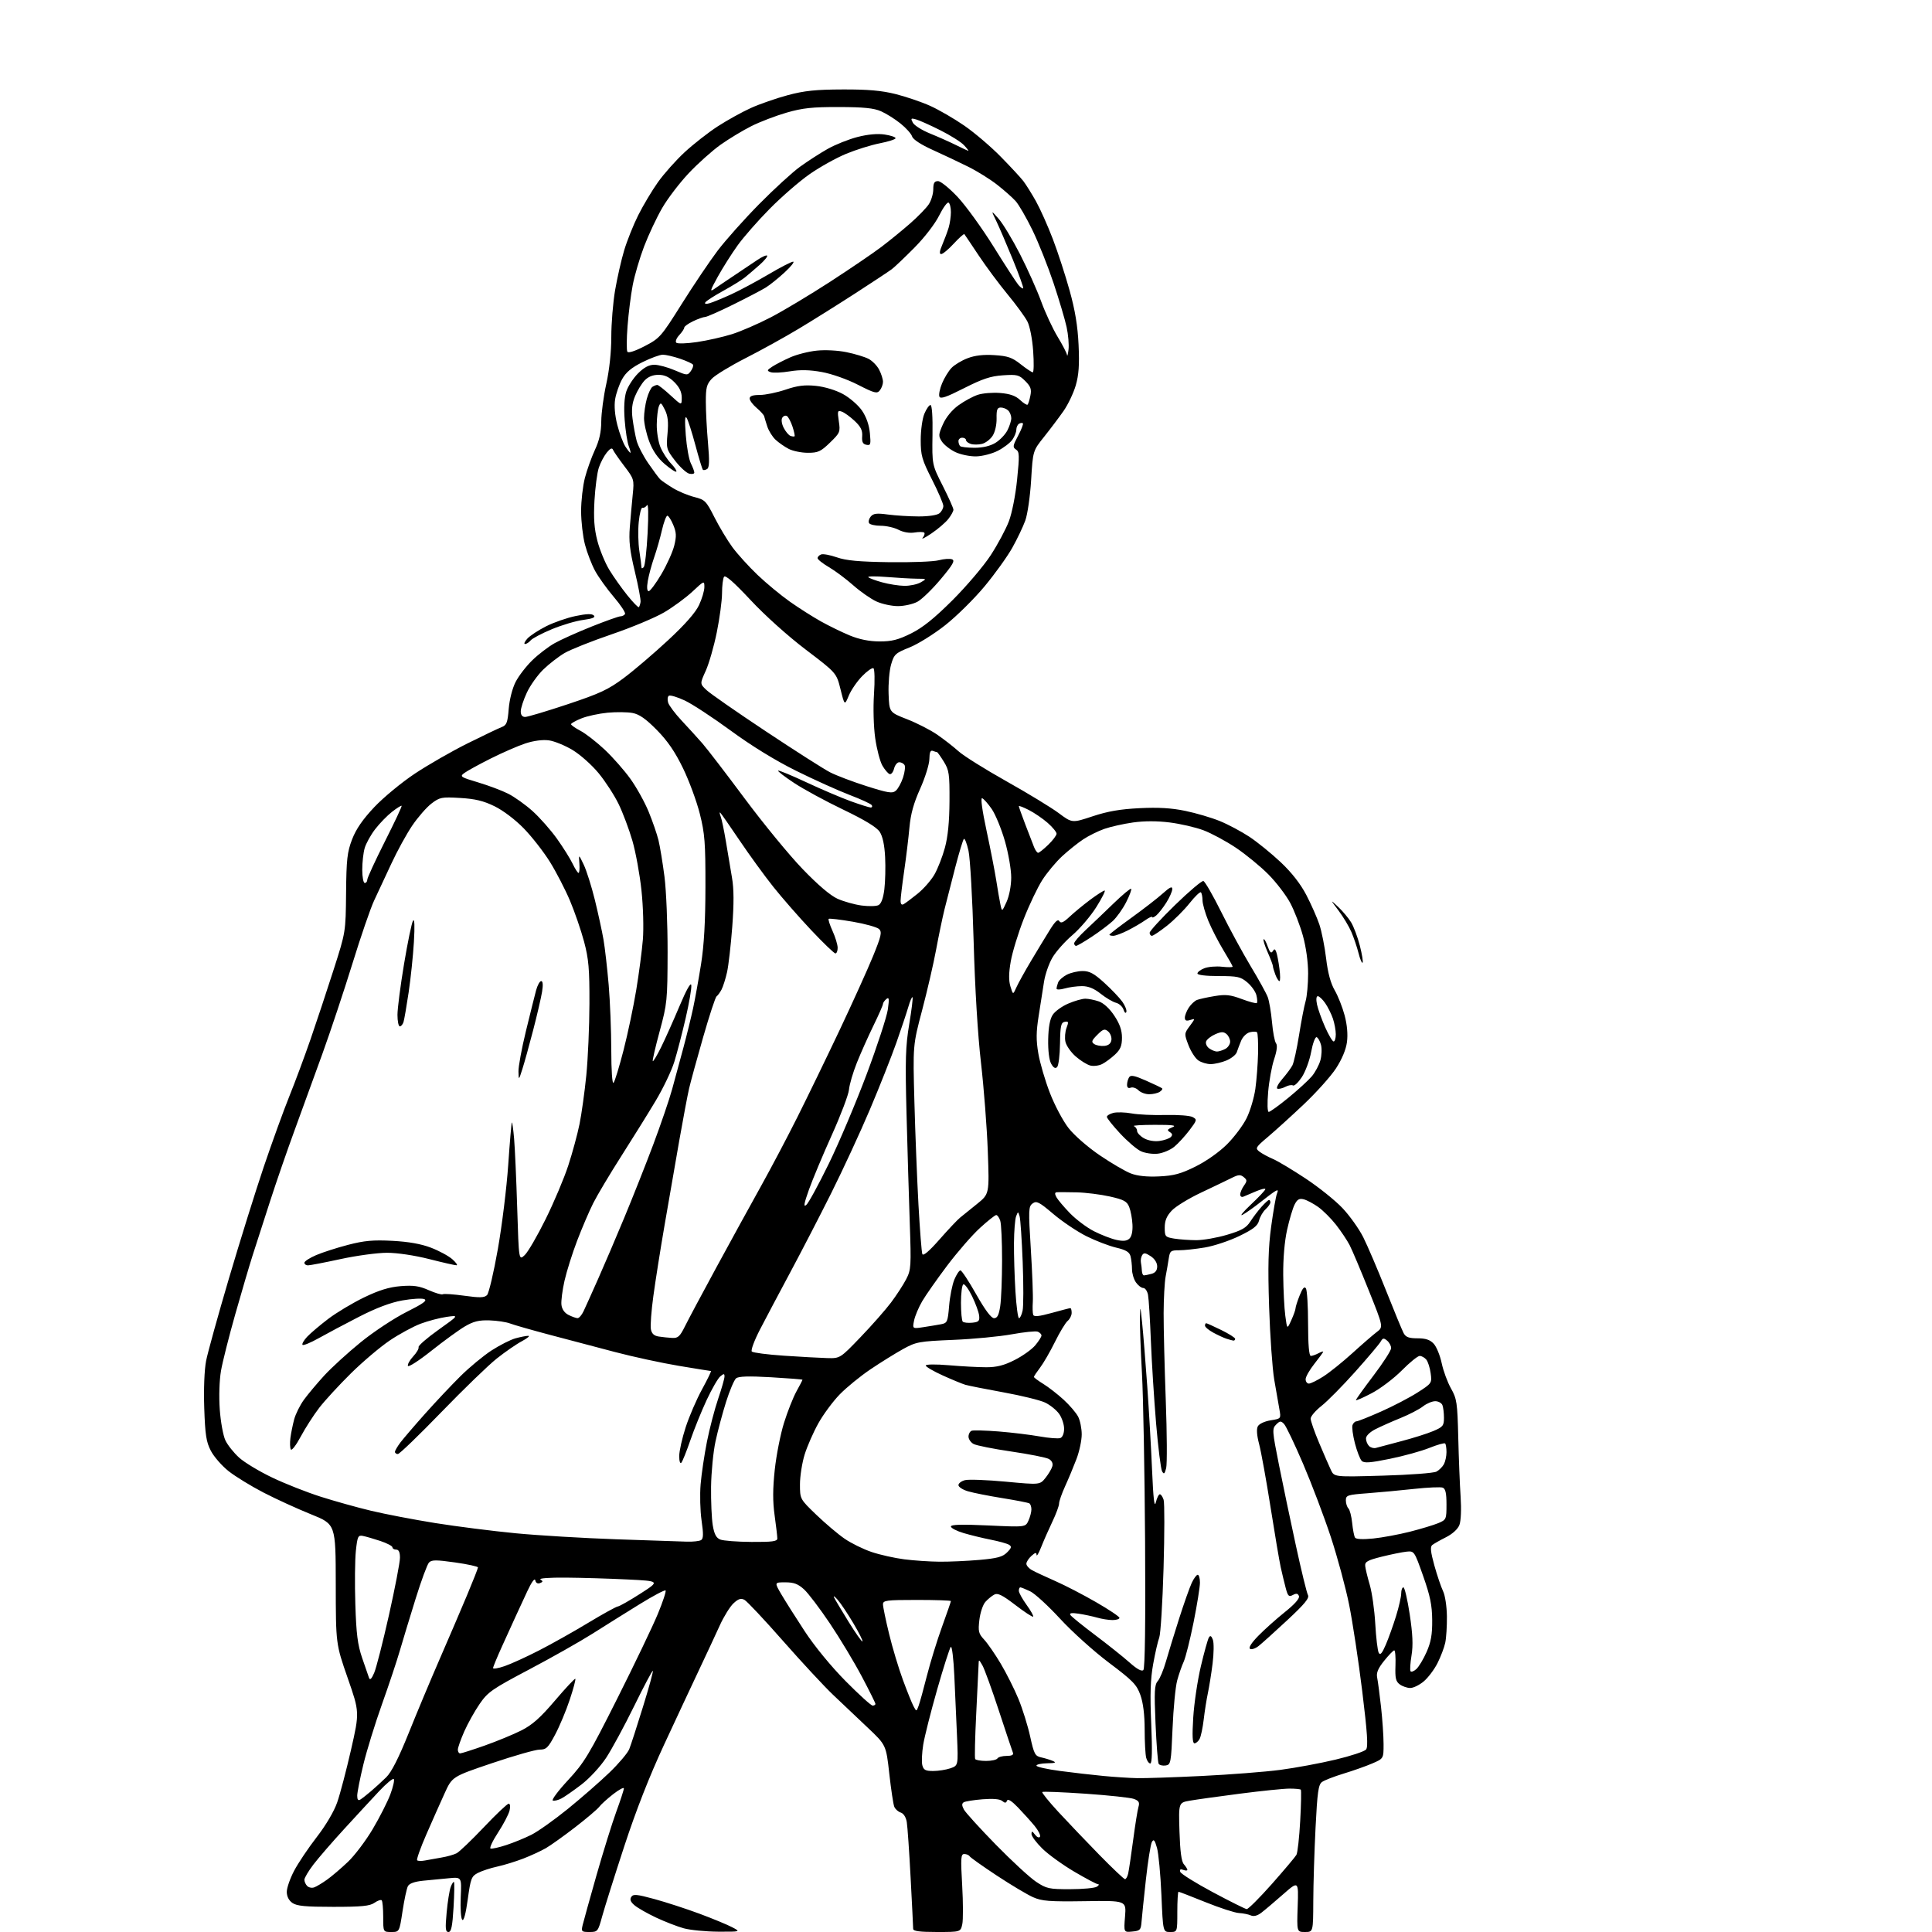<?xml version="1.0" encoding="UTF-8" standalone="no"?>
<svg 
  version="1.1" 
  xmlns="http://www.w3.org/2000/svg" 
  xmlns:xlink="http://www.w3.org/1999/xlink" 
  xmlns:svg="http://www.w3.org/2000/svg"
  xmlns:rdf="http://www.w3.org/1999/02/22-rdf-syntax-ns#"
  xmlns:cc="http://creativecommons.org/ns#"
  xmlns:dc="http://purl.org/dc/elements/1.1/"
  viewBox="0 0 768 768"
  width="768"
  height="768"
>
<style>svg {background-color: white; }</style>"
<path stroke="none" fill="black" fill-rule="evenodd" d="M155.54,768.00C152.33,768.00 152.33,768.00 152.33,762.00C152.33,758.70 152.06,755.73 151.73,755.40C151.40,755.07 150.10,755.52 148.84,756.40C147.01,757.68 143.77,758.00 132.50,758.00C121.40,758.00 117.98,757.67 116.22,756.44C114.81,755.46 114.00,753.85 114.00,752.04C114.00,750.48 115.31,746.71 116.92,743.66C118.52,740.61 122.56,734.60 125.88,730.31C129.51,725.63 132.78,720.09 134.03,716.50C135.19,713.20 137.66,703.78 139.54,695.56C142.94,680.61 142.94,680.61 138.22,667.06C133.50,653.50 133.50,653.50 133.47,629.70C133.44,605.90 133.44,605.90 123.64,601.96C118.26,599.79 109.78,595.92 104.81,593.35C99.84,590.78 93.59,586.95 90.90,584.83C88.22,582.71 85.04,579.07 83.83,576.74C81.98,573.20 81.55,570.40 81.19,559.70C80.94,552.10 81.24,544.47 81.93,540.94C82.58,537.66 86.65,522.95 90.99,508.24C95.33,493.53 101.57,473.54 104.86,463.80C108.16,454.07 112.72,441.47 115.01,435.80C117.30,430.14 121.11,419.88 123.49,413.00C125.86,406.12 129.97,393.75 132.61,385.50C137.42,370.50 137.42,370.50 137.57,355.00C137.70,341.57 138.02,338.72 139.97,333.65C141.54,329.56 144.19,325.72 148.80,320.83C152.42,317.00 159.68,311.00 164.94,307.51C170.20,304.02 179.59,298.63 185.82,295.53C192.05,292.43 198.17,289.51 199.43,289.03C201.39,288.28 201.79,287.26 202.22,281.80C202.52,278.12 203.67,273.61 204.95,271.11C206.16,268.72 209.15,264.84 211.59,262.47C214.02,260.10 218.04,257.03 220.52,255.65C222.99,254.26 229.60,251.30 235.20,249.06C240.80,246.83 245.94,245.00 246.63,245.00C247.32,245.00 248.14,244.59 248.45,244.09C248.76,243.58 246.77,240.55 244.03,237.34C241.29,234.13 237.93,229.44 236.56,226.93C235.19,224.41 233.38,219.70 232.53,216.47C231.69,213.23 231.00,207.25 231.00,203.18C231.00,199.12 231.68,193.18 232.50,189.99C233.33,186.79 235.13,181.78 236.49,178.84C238.25,175.07 238.99,171.74 239.01,167.50C239.03,164.20 239.93,157.47 241.02,152.55C242.24,147.04 243.00,139.88 243.00,133.93C243.00,128.61 243.68,120.27 244.51,115.38C245.35,110.50 246.96,103.37 248.11,99.54C249.25,95.72 251.77,89.42 253.71,85.54C255.65,81.67 259.17,75.77 261.54,72.43C263.91,69.09 268.69,63.72 272.17,60.50C275.65,57.28 281.57,52.65 285.32,50.22C289.08,47.79 295.00,44.51 298.49,42.93C301.97,41.35 308.58,39.06 313.16,37.83C319.77,36.06 324.30,35.59 335.00,35.56C345.02,35.52 350.43,36.00 356.00,37.39C360.12,38.43 366.31,40.53 369.74,42.07C373.17,43.61 379.29,47.16 383.35,49.96C387.40,52.76 393.90,58.30 397.80,62.28C401.70,66.25 405.75,70.62 406.81,72.00C407.86,73.38 410.11,76.97 411.81,80.00C413.50,83.03 416.52,89.78 418.51,95.00C420.51,100.22 423.51,109.45 425.19,115.50C427.37,123.32 428.40,129.56 428.75,137.08C429.12,145.04 428.84,149.02 427.63,153.20C426.74,156.25 424.55,160.84 422.76,163.40C420.97,165.95 417.50,170.56 415.05,173.63C410.59,179.21 410.59,179.21 409.89,190.86C409.50,197.28 408.46,204.50 407.56,206.95C406.67,209.40 404.35,214.27 402.39,217.77C400.43,221.26 395.47,228.17 391.36,233.11C387.25,238.05 380.23,244.98 375.76,248.51C371.29,252.04 364.91,256.03 361.57,257.36C355.93,259.62 355.41,260.09 354.23,264.14C353.53,266.54 353.08,271.80 353.23,275.83C353.50,283.15 353.50,283.15 360.56,285.90C364.44,287.41 369.82,290.16 372.52,292.01C375.22,293.87 379.05,296.86 381.04,298.65C383.02,300.45 391.59,305.81 400.07,310.57C408.56,315.33 417.90,321.02 420.84,323.21C426.18,327.20 426.18,327.20 434.34,324.49C440.33,322.50 445.30,321.64 453.00,321.26C460.47,320.89 465.72,321.20 471.18,322.34C475.40,323.21 481.56,325.02 484.87,326.37C488.17,327.71 493.48,330.54 496.68,332.65C499.87,334.77 505.47,339.32 509.12,342.76C513.47,346.86 516.97,351.34 519.28,355.76C521.21,359.47 523.54,364.74 524.46,367.47C525.38,370.21 526.59,376.28 527.15,380.97C527.83,386.72 528.95,390.86 530.57,393.66C531.90,395.95 533.67,400.45 534.52,403.66C535.51,407.37 535.84,411.22 535.44,414.24C535.04,417.25 533.44,421.07 531.05,424.74C528.97,427.91 523.22,434.32 518.27,439.00C513.32,443.68 506.90,449.49 504.02,451.93C499.08,456.10 498.89,456.45 500.64,457.79C501.66,458.57 504.07,459.88 506.00,460.70C507.93,461.52 513.77,465.02 519.00,468.48C524.23,471.94 530.82,477.23 533.65,480.23C536.49,483.23 540.20,488.43 541.90,491.79C543.59,495.16 547.66,504.66 550.93,512.91C554.20,521.15 557.37,528.83 557.97,529.95C558.83,531.54 560.06,532.00 563.50,532.00C566.74,532.00 568.46,532.58 569.92,534.15C571.02,535.33 572.45,538.82 573.10,541.90C573.75,544.98 575.42,549.50 576.80,551.94C579.11,556.03 579.34,557.57 579.68,571.44C579.88,579.72 580.30,590.33 580.62,595.00C580.95,600.02 580.75,604.61 580.13,606.21C579.50,607.85 577.39,609.77 574.79,611.08C572.43,612.27 569.98,613.66 569.34,614.17C568.47,614.86 568.69,616.91 570.18,622.30C571.28,626.26 572.84,630.84 573.63,632.49C574.45,634.16 575.12,638.58 575.17,642.54C575.21,646.42 574.91,651.15 574.50,653.05C574.09,654.95 572.71,658.58 571.43,661.12C570.15,663.66 567.69,666.92 565.97,668.37C564.25,669.82 561.84,671.00 560.61,671.00C559.39,671.00 557.51,670.36 556.44,669.58C554.84,668.40 554.54,667.10 554.72,662.08C554.85,658.73 554.62,656.02 554.22,656.05C553.83,656.08 552.02,657.95 550.21,660.21C547.75,663.28 547.05,664.98 547.45,666.91C547.74,668.34 548.43,673.55 548.98,678.50C549.53,683.45 549.99,690.10 549.99,693.29C550.00,699.07 550.00,699.07 545.45,701.02C542.94,702.10 537.81,703.91 534.05,705.05C530.28,706.20 526.43,707.69 525.50,708.38C524.08,709.41 523.66,712.42 522.95,726.56C522.48,735.88 522.07,749.01 522.05,755.75C522.00,768.00 522.00,768.00 518.75,768.00C515.50,768.00 515.50,768.00 515.85,757.82C516.20,747.63 516.20,747.63 510.01,753.06C506.61,756.05 502.73,759.33 501.39,760.35C499.81,761.55 498.35,761.92 497.23,761.41C496.28,760.98 494.15,760.55 492.50,760.46C490.85,760.37 484.88,758.43 479.23,756.15C473.58,753.87 468.74,752.00 468.48,752.00C468.22,752.00 468.00,755.60 468.00,760.00C468.00,768.00 468.00,768.00 465.16,768.00C462.31,768.00 462.31,768.00 461.68,753.25C461.33,745.14 460.54,736.72 459.92,734.55C459.03,731.42 458.61,730.94 457.89,732.23C457.39,733.12 456.32,739.85 455.51,747.17C454.70,754.50 453.92,762.08 453.77,764.00C453.52,767.18 453.19,767.53 450.11,767.82C446.71,768.15 446.71,768.15 447.22,761.82C447.73,755.50 447.73,755.50 431.25,755.75C417.10,755.96 414.19,755.73 410.64,754.16C408.36,753.15 401.89,749.29 396.25,745.57C390.61,741.85 385.75,738.40 385.44,737.90C385.13,737.41 384.18,737.00 383.32,737.00C381.95,737.00 381.85,738.52 382.48,749.42C382.87,756.26 382.89,763.23 382.52,764.92C381.84,768.00 381.84,768.00 372.42,768.00C365.55,768.00 363.00,767.66 363.00,766.75C363.00,766.06 362.54,756.95 361.99,746.50C361.44,736.05 360.75,726.06 360.46,724.31C360.14,722.37 359.19,720.88 358.06,720.52C357.03,720.19 355.87,719.15 355.49,718.21C355.10,717.27 354.21,711.36 353.51,705.09C352.24,693.67 352.24,693.67 344.87,686.71C340.82,682.88 334.64,677.02 331.14,673.70C327.64,670.37 318.70,660.74 311.27,652.30C303.85,643.86 296.95,636.51 295.94,635.97C294.54,635.22 293.53,635.53 291.59,637.33C290.20,638.62 287.75,642.56 286.15,646.08C284.55,649.61 280.89,657.45 278.03,663.50C275.17,669.55 268.85,683.05 264.00,693.50C258.13,706.13 252.81,719.71 248.13,734.00C244.26,745.83 240.32,758.31 239.38,761.75C237.72,767.83 237.58,768.00 234.32,768.00C231.17,768.00 231.00,767.83 231.61,765.25C231.97,763.74 234.44,754.85 237.10,745.50C239.77,736.15 243.31,724.77 244.97,720.22C246.64,715.67 248.00,711.48 248.00,710.92C248.00,710.36 246.09,711.39 243.75,713.20C241.42,715.02 238.92,717.28 238.21,718.23C237.50,719.18 233.22,722.81 228.71,726.30C224.19,729.79 218.93,733.55 217.00,734.67C215.07,735.78 211.03,737.65 208.00,738.82C204.97,739.99 200.32,741.42 197.65,742.00C194.98,742.58 191.53,743.71 189.99,744.51C187.40,745.85 187.09,746.66 185.94,755.03C185.15,760.79 184.35,763.75 183.75,763.15C183.22,762.62 182.95,758.58 183.15,754.17C183.51,746.15 183.51,746.15 178.51,746.62C175.75,746.88 171.14,747.32 168.25,747.61C164.73,747.97 162.71,748.70 162.13,749.82C161.66,750.75 160.70,755.21 160.01,759.75C158.76,768.00 158.76,768.00 155.54,768.00zM178.27,768.00C177.08,768.00 176.95,766.66 177.55,760.25C177.94,755.99 178.67,751.43 179.16,750.11C179.65,748.80 180.24,747.91 180.46,748.13C180.68,748.35 180.61,752.91 180.29,758.27C179.84,765.80 179.38,768.00 178.27,768.00zM285.50,767.87C280.55,767.84 274.38,767.24 271.79,766.53C269.21,765.81 264.26,763.89 260.79,762.26C257.33,760.63 253.49,758.44 252.26,757.40C250.67,756.06 250.28,755.08 250.93,754.07C251.70,752.85 253.07,752.98 260.17,754.91C264.75,756.16 272.77,758.77 278.00,760.71C283.23,762.65 289.07,765.07 291.00,766.08C294.50,767.91 294.50,767.91 285.50,767.87zM495.58,758.90C496.17,758.95 500.67,754.46 505.58,748.92C510.49,743.37 514.88,738.16 515.35,737.33C515.81,736.51 516.49,730.43 516.85,723.84C517.22,717.24 517.32,711.65 517.09,711.42C516.86,711.19 514.83,711.00 512.58,711.00C510.34,711.00 501.52,711.90 493.00,713.00C484.48,714.10 475.48,715.36 473.00,715.79C468.50,716.58 468.50,716.58 468.86,728.04C469.11,735.97 469.64,739.99 470.61,741.08C471.37,741.95 472.00,742.95 472.00,743.30C472.00,743.65 471.26,743.65 470.36,743.31C469.24,742.88 468.87,743.13 469.17,744.09C469.42,744.87 475.22,748.49 482.06,752.15C488.90,755.81 494.99,758.84 495.58,758.90zM124.87,750.27C125.77,749.96 128.07,748.58 130.00,747.20C131.93,745.83 135.67,742.63 138.33,740.10C140.99,737.57 145.41,731.72 148.15,727.10C150.89,722.48 154.05,716.26 155.17,713.28C156.28,710.30 156.89,707.56 156.53,707.19C156.16,706.83 153.53,709.01 150.68,712.05C147.83,715.09 141.60,721.83 136.83,727.04C132.06,732.24 126.55,738.61 124.58,741.19C122.61,743.77 121.00,746.49 121.00,747.24C121.00,747.99 121.50,749.10 122.12,749.72C122.74,750.34 123.98,750.59 124.87,750.27zM425.42,750.98C430.41,750.98 435.18,750.53 436.00,750.00C436.82,749.47 437.05,749.02 436.50,749.02C435.95,749.01 431.71,746.77 427.09,744.05C422.47,741.33 416.73,737.19 414.34,734.84C411.95,732.50 410.01,729.89 410.03,729.04C410.06,727.78 410.31,727.83 411.44,729.31C412.21,730.33 413.07,730.69 413.41,730.14C413.74,729.61 412.78,727.67 411.27,725.83C409.76,724.00 406.79,720.70 404.67,718.50C402.13,715.86 400.64,714.94 400.31,715.79C399.92,716.79 399.48,716.82 398.39,715.91C397.47,715.14 394.73,714.91 390.59,715.24C387.08,715.52 383.71,716.06 383.10,716.44C382.30,716.93 382.31,717.72 383.16,719.31C383.81,720.51 389.53,726.81 395.87,733.29C402.22,739.78 409.42,746.42 411.88,748.04C416.01,750.78 417.02,751.00 425.42,750.98zM447.21,747.00C447.62,747.00 448.19,745.99 448.47,744.75C448.75,743.51 449.63,737.55 450.44,731.50C451.24,725.45 452.19,719.50 452.56,718.27C453.08,716.50 452.71,715.84 450.79,715.11C449.45,714.60 440.80,713.67 431.57,713.03C422.33,712.40 414.57,712.09 414.32,712.35C414.06,712.60 416.90,716.12 420.62,720.16C424.34,724.19 431.68,731.89 436.92,737.25C442.17,742.61 446.80,747.00 447.21,747.00zM168.95,739.57C170.35,739.29 173.30,738.77 175.50,738.40C177.70,738.04 180.40,737.27 181.50,736.71C182.60,736.14 187.48,731.47 192.35,726.34C197.21,721.20 201.65,717.00 202.21,717.00C202.80,717.00 202.94,718.12 202.55,719.75C202.18,721.26 200.11,725.20 197.96,728.50C195.80,731.80 194.48,734.65 195.01,734.83C195.55,735.01 198.36,734.39 201.25,733.44C204.14,732.50 208.62,730.66 211.22,729.36C213.81,728.06 220.34,723.43 225.72,719.07C231.10,714.70 238.54,708.21 242.25,704.63C245.96,701.06 249.51,696.86 250.13,695.32C250.76,693.77 253.21,686.21 255.58,678.53C257.96,670.85 259.73,664.39 259.52,664.18C259.31,663.98 255.97,670.26 252.11,678.15C248.24,686.04 243.22,695.31 240.96,698.75C238.65,702.25 234.34,706.92 231.17,709.35C228.05,711.74 224.46,714.24 223.19,714.91C221.93,715.58 220.38,715.96 219.76,715.75C219.14,715.55 221.85,711.90 225.79,707.66C232.28,700.66 234.12,697.60 245.40,675.15C252.25,661.52 259.49,646.42 261.49,641.58C263.49,636.75 264.88,632.54 264.57,632.24C264.26,631.93 259.62,634.38 254.25,637.70C248.89,641.01 240.45,646.29 235.50,649.43C230.55,652.56 219.24,658.96 210.36,663.64C195.60,671.43 193.92,672.60 190.67,677.33C188.71,680.17 185.96,685.10 184.55,688.28C183.15,691.46 182.00,694.72 182.00,695.53C182.00,696.34 182.41,697.00 182.92,697.00C183.43,697.00 187.81,695.60 192.67,693.89C197.53,692.17 204.08,689.47 207.23,687.88C211.60,685.68 214.79,682.84 220.63,675.98C224.85,671.02 228.48,667.14 228.70,667.36C228.92,667.59 227.93,671.31 226.49,675.63C225.06,679.96 222.45,686.20 220.69,689.50C217.88,694.79 217.15,695.50 214.50,695.50C212.85,695.50 204.36,697.92 195.63,700.87C179.76,706.24 179.76,706.24 176.74,712.87C175.07,716.52 171.81,723.87 169.48,729.21C167.15,734.54 165.51,739.17 165.82,739.49C166.14,739.81 167.55,739.84 168.95,739.57zM143.24,715.35C143.93,714.93 145.83,713.44 147.47,712.04C149.12,710.64 151.84,708.15 153.53,706.50C155.62,704.46 158.45,698.88 162.43,689.00C165.63,681.02 171.19,667.75 174.78,659.50C178.37,651.25 183.26,639.84 185.65,634.14C188.04,628.44 190.00,623.46 190.00,623.08C190.00,622.70 185.90,621.80 180.88,621.09C173.29,620.02 171.56,620.03 170.52,621.15C169.83,621.89 167.44,628.35 165.22,635.50C162.99,642.65 160.19,651.88 158.99,656.00C157.80,660.12 154.59,669.77 151.85,677.43C149.12,685.09 145.78,695.89 144.44,701.43C143.10,706.97 142.00,712.54 142.00,713.81C142.00,715.40 142.39,715.88 143.24,715.35zM452.00,706.84C455.02,706.91 466.59,706.52 477.69,705.98C488.80,705.44 502.84,704.35 508.89,703.56C514.94,702.76 524.83,700.93 530.88,699.48C536.93,698.04 542.40,696.23 543.03,695.46C543.91,694.40 543.55,688.92 541.51,672.28C540.04,660.30 537.70,644.88 536.32,638.00C534.94,631.12 531.65,618.98 529.03,611.00C526.40,603.02 521.46,589.98 518.05,582.00C514.64,574.02 511.21,566.84 510.42,566.04C509.17,564.75 508.79,564.78 507.28,566.29C505.65,567.92 505.71,568.78 508.40,582.26C509.96,590.09 513.00,604.60 515.16,614.50C517.31,624.40 519.46,633.20 519.93,634.06C520.58,635.25 518.63,637.61 511.70,644.06C506.71,648.70 501.59,653.32 500.32,654.31C499.06,655.31 497.52,655.82 496.92,655.45C496.23,655.02 497.44,653.09 500.16,650.30C502.55,647.85 507.29,643.60 510.70,640.87C514.69,637.68 516.70,635.39 516.35,634.47C515.94,633.41 515.32,633.29 513.94,634.03C512.34,634.89 511.95,634.51 511.09,631.26C510.54,629.19 509.65,625.48 509.10,623.00C508.56,620.52 506.73,609.73 505.04,599.00C503.35,588.27 501.32,577.07 500.53,574.09C499.61,570.60 499.42,568.08 500.01,566.98C500.53,566.00 502.72,564.98 505.09,564.60C509.25,563.94 509.25,563.94 508.58,560.22C508.21,558.17 507.29,552.88 506.53,548.45C505.78,544.02 504.86,530.97 504.49,519.45C503.97,503.28 504.16,495.99 505.32,487.50C506.15,481.45 507.17,475.64 507.58,474.59C508.17,473.10 508.02,472.86 506.92,473.51C506.14,473.96 503.47,475.95 501.00,477.92C498.52,479.89 495.37,482.12 494.00,482.87C492.62,483.63 494.09,481.81 497.25,478.83C500.41,475.86 503.00,473.10 503.00,472.70C503.00,472.30 501.31,472.70 499.25,473.58C497.19,474.46 494.94,475.41 494.25,475.70C493.56,475.98 493.00,475.59 493.00,474.83C493.00,474.07 493.67,472.49 494.48,471.33C495.80,469.45 495.79,469.07 494.40,467.92C493.12,466.86 492.29,466.91 489.67,468.22C487.93,469.09 482.46,471.72 477.52,474.05C472.58,476.37 467.29,479.61 465.77,481.25C463.76,483.40 463.00,485.24 463.00,487.97C463.00,491.55 463.19,491.77 466.75,492.36C468.81,492.70 472.75,492.98 475.50,492.99C478.25,493.00 483.77,492.04 487.76,490.85C493.59,489.13 495.41,488.09 497.01,485.60C498.10,483.90 500.10,481.26 501.45,479.75C502.80,478.24 504.15,477.00 504.45,477.00C504.75,477.00 505.00,477.43 505.00,477.96C505.00,478.49 504.14,479.73 503.08,480.71C502.03,481.69 500.86,483.70 500.49,485.18C499.97,487.26 498.24,488.62 492.66,491.33C488.72,493.24 482.54,495.30 478.92,495.90C475.30,496.51 470.71,497.00 468.71,497.00C465.39,497.00 465.05,497.27 464.60,500.25C464.33,502.04 463.77,505.30 463.35,507.50C462.94,509.70 462.58,516.23 462.56,522.00C462.54,527.77 462.92,543.34 463.41,556.59C463.90,569.84 463.97,581.98 463.57,583.58C462.97,585.95 462.68,586.18 461.94,584.86C461.45,583.98 460.38,575.43 459.57,565.88C458.77,556.32 457.83,541.52 457.49,533.00C457.16,524.48 456.65,516.26 456.36,514.75C456.08,513.24 455.23,512.00 454.48,512.00C453.73,512.00 452.41,511.00 451.56,509.78C450.70,508.56 449.99,506.19 449.99,504.53C449.98,502.86 449.71,500.52 449.39,499.33C448.95,497.69 447.54,496.85 443.65,495.94C440.82,495.27 435.51,493.23 431.85,491.40C428.20,489.57 422.29,485.61 418.73,482.59C413.06,477.78 412.04,477.25 410.48,478.39C408.84,479.59 408.79,480.86 409.77,496.59C410.35,505.89 410.70,515.30 410.56,517.50C410.41,519.70 410.48,522.02 410.72,522.67C411.03,523.51 413.04,523.31 418.06,521.92C421.86,520.86 425.21,520.00 425.49,520.00C425.77,520.00 426.00,520.84 426.00,521.88C426.00,522.91 425.29,524.34 424.42,525.07C423.55,525.79 421.27,529.55 419.36,533.43C417.44,537.31 414.78,541.92 413.44,543.67C412.10,545.43 411.00,547.08 411.00,547.35C411.00,547.62 412.69,548.87 414.75,550.14C416.81,551.41 420.45,554.24 422.83,556.42C425.21,558.61 427.79,561.63 428.58,563.15C429.36,564.66 430.00,567.84 430.00,570.20C430.00,572.57 429.06,576.98 427.91,580.00C426.76,583.02 424.74,587.88 423.41,590.78C422.09,593.68 421.00,596.79 421.00,597.68C421.00,598.58 419.80,601.83 418.33,604.90C416.86,607.98 414.86,612.52 413.88,615.00C412.90,617.48 412.07,618.87 412.05,618.10C412.01,617.02 411.54,617.11 410.00,618.50C408.90,619.50 408.00,620.90 408.00,621.62C408.00,622.34 409.01,623.49 410.25,624.17C411.49,624.86 415.65,626.80 419.51,628.50C423.36,630.19 430.68,633.98 435.76,636.92C440.84,639.85 445.00,642.64 445.00,643.12C445.00,643.61 443.76,644.00 442.24,644.00C440.73,644.00 437.96,643.56 436.09,643.02C434.22,642.49 430.91,641.79 428.75,641.46C426.03,641.06 425.01,641.21 425.48,641.97C425.85,642.57 430.28,646.16 435.33,649.96C440.37,653.75 446.52,658.66 449.00,660.86C451.97,663.51 453.84,664.53 454.50,663.88C455.15,663.25 455.39,645.26 455.19,612.70C455.01,585.09 454.46,555.08 453.95,546.00C453.44,536.92 453.08,527.02 453.14,524.00C453.26,518.74 453.29,518.82 454.03,526.00C454.46,530.12 455.36,541.38 456.05,551.00C456.73,560.62 457.60,575.70 457.97,584.50C458.45,595.73 458.89,599.53 459.45,597.25C459.89,595.46 460.61,594.00 461.06,594.00C461.50,594.00 462.18,594.99 462.56,596.20C462.95,597.40 462.93,609.64 462.53,623.40C462.13,637.15 461.36,649.55 460.82,650.95C460.28,652.35 459.19,657.10 458.40,661.50C457.32,667.50 457.12,673.43 457.63,685.25C458.08,695.83 457.96,701.00 457.26,701.00C456.70,701.00 455.96,699.99 455.63,698.75C455.30,697.51 455.02,692.45 455.02,687.50C455.01,681.60 454.43,676.88 453.32,673.79C451.84,669.65 450.33,668.10 440.81,660.94C434.85,656.47 426.12,648.60 421.40,643.47C416.68,638.34 411.32,633.43 409.51,632.57C407.69,631.71 405.93,631.00 405.60,631.00C405.27,631.00 405.00,631.61 405.00,632.35C405.00,633.09 406.38,635.61 408.07,637.94C409.76,640.28 410.94,642.39 410.69,642.64C410.44,642.89 407.26,640.81 403.61,638.01C398.43,634.04 396.61,633.14 395.23,633.88C394.27,634.39 392.68,635.69 391.71,636.77C390.73,637.85 389.66,641.06 389.32,643.91C388.78,648.51 388.99,649.39 391.23,651.79C392.61,653.28 395.58,657.58 397.82,661.35C400.06,665.12 403.23,671.42 404.85,675.35C406.47,679.28 408.56,685.99 409.50,690.26C411.04,697.25 411.46,698.07 413.85,698.58C415.31,698.89 417.40,699.53 418.50,700.00C420.05,700.67 419.54,700.88 416.25,700.93C413.91,700.97 412.00,701.39 412.00,701.87C412.00,702.35 416.21,703.30 421.35,703.98C426.49,704.66 434.25,705.56 438.60,705.97C442.94,706.38 448.98,706.78 452.00,706.84zM370.96,704.00C373.02,704.00 376.10,703.51 377.81,702.92C380.92,701.83 380.92,701.83 380.43,690.17C380.16,683.75 379.68,672.95 379.36,666.16C379.05,659.37 378.42,654.19 377.96,654.66C377.51,655.12 375.07,662.74 372.54,671.60C370.01,680.45 367.52,690.31 367.00,693.52C366.48,696.72 366.31,700.39 366.63,701.67C367.11,703.59 367.88,704.00 370.96,704.00zM463.34,701.81C462.16,701.98 460.92,701.68 460.59,701.15C460.26,700.62 459.70,693.39 459.34,685.09C458.79,672.29 458.92,669.74 460.23,668.25C461.07,667.29 462.53,663.80 463.47,660.50C464.41,657.20 466.76,649.55 468.69,643.50C470.62,637.45 472.89,631.04 473.72,629.25C474.55,627.46 475.63,626.00 476.11,626.00C476.60,626.00 477.00,627.41 477.00,629.12C477.00,630.84 475.86,637.93 474.47,644.87C473.07,651.82 471.31,658.85 470.56,660.50C469.80,662.15 468.62,665.52 467.95,668.00C467.27,670.48 466.44,679.02 466.11,687.00C465.53,700.87 465.41,701.51 463.34,701.81zM392.00,700.00C394.14,700.00 396.16,699.55 396.50,699.00C396.84,698.45 398.48,698.00 400.14,698.00C402.17,698.00 403.00,697.59 402.66,696.75C402.38,696.06 399.86,688.52 397.06,680.00C394.27,671.48 391.32,663.38 390.52,662.00C389.07,659.50 389.07,659.50 388.99,662.00C388.94,663.38 388.52,672.15 388.05,681.50C387.58,690.85 387.40,698.84 387.65,699.25C387.91,699.66 389.86,700.00 392.00,700.00zM474.81,693.00C474.02,693.00 473.88,690.00 474.33,682.75C474.68,677.11 476.04,667.93 477.37,662.34C478.69,656.76 480.12,651.62 480.55,650.92C481.11,650.01 481.56,650.27 482.14,651.84C482.58,653.05 482.53,657.31 482.02,661.31C481.52,665.31 480.67,670.59 480.15,673.04C479.63,675.49 478.88,680.20 478.50,683.50C478.11,686.80 477.38,690.29 476.86,691.25C476.35,692.21 475.43,693.00 474.81,693.00zM365.16,678.09C365.64,676.80 367.13,671.41 368.47,666.11C369.82,660.81 372.51,652.07 374.46,646.69C376.41,641.30 378.00,636.70 378.00,636.45C378.00,636.20 371.93,636.00 364.50,636.00C352.31,636.00 351.00,636.17 351.00,637.75C351.00,638.71 352.09,644.00 353.43,649.50C354.76,655.00 357.24,663.24 358.93,667.81C360.61,672.38 362.51,677.09 363.15,678.27C364.30,680.43 364.30,680.43 365.16,678.09zM346.88,678.00C347.50,678.00 348.00,677.70 348.00,677.34C348.00,676.97 345.55,672.04 342.56,666.39C339.56,660.73 333.87,651.26 329.90,645.35C325.93,639.44 321.31,633.34 319.62,631.80C317.24,629.63 315.57,629.00 312.18,629.00C307.81,629.00 307.81,629.00 310.58,633.75C312.11,636.36 316.31,643.00 319.92,648.50C323.81,654.43 330.41,662.47 336.13,668.25C341.43,673.61 346.27,678.00 346.88,678.00zM148.74,665.00C149.57,663.08 152.21,652.73 154.62,642.00C157.02,631.27 158.99,621.04 158.99,619.25C159.00,617.03 158.53,616.00 157.50,616.00C156.68,616.00 156.00,615.59 156.00,615.08C156.00,614.57 153.82,613.44 151.16,612.55C148.50,611.67 145.39,610.77 144.24,610.55C142.34,610.18 142.08,610.75 141.46,616.51C141.09,620.02 140.99,629.55 141.25,637.69C141.62,649.51 142.17,653.81 143.94,659.00C145.17,662.58 146.41,666.17 146.70,667.00C147.07,668.02 147.72,667.38 148.74,665.00zM563.01,663.49C564.00,662.59 565.84,659.53 567.10,656.68C568.84,652.72 569.37,649.73 569.32,644.00C569.27,638.08 568.52,634.40 565.73,626.50C562.22,616.55 562.18,616.50 559.10,616.81C557.39,616.99 552.96,617.89 549.25,618.81C543.59,620.23 542.53,620.82 542.69,622.50C542.79,623.60 543.61,626.98 544.50,630.00C545.39,633.02 546.38,640.00 546.69,645.50C547.00,651.00 547.62,656.17 548.06,657.00C548.65,658.11 549.38,657.28 550.88,653.79C551.99,651.20 553.82,646.09 554.95,642.43C556.08,638.78 557.00,634.71 557.00,633.39C557.00,632.08 557.40,631.00 557.88,631.00C558.37,631.00 559.49,635.84 560.39,641.75C561.57,649.57 561.77,654.00 561.11,658.00C560.61,661.02 560.43,663.87 560.70,664.32C560.98,664.76 562.01,664.39 563.01,663.49zM200.57,662.32C203.09,661.46 209.28,658.64 214.32,656.05C219.37,653.46 228.17,648.52 233.88,645.06C239.60,641.61 244.87,638.69 245.61,638.59C246.35,638.48 250.42,636.16 254.65,633.44C262.34,628.50 262.34,628.50 249.42,627.86C242.31,627.51 231.32,627.18 225.00,627.13C218.39,627.07 214.07,627.39 214.83,627.88C215.92,628.56 215.88,628.83 214.65,629.31C213.70,629.67 212.99,629.24 212.78,628.19C212.57,627.17 211.33,628.86 209.63,632.50C208.08,635.80 206.00,640.30 205.00,642.50C204.00,644.70 201.56,650.05 199.59,654.39C197.62,658.73 196.00,662.64 196.00,663.08C196.00,663.52 198.06,663.18 200.57,662.32zM342.84,652.49C343.08,652.26 341.44,649.00 339.21,645.24C336.98,641.49 334.19,637.31 333.00,635.96C331.82,634.61 331.16,634.17 331.55,635.00C331.94,635.83 334.54,640.19 337.34,644.71C340.13,649.22 342.61,652.72 342.84,652.49zM373.50,620.80C377.35,620.83 384.47,620.51 389.31,620.09C396.41,619.46 398.56,618.89 400.31,617.12C402.10,615.34 402.24,614.77 401.11,614.07C400.34,613.59 397.09,612.69 393.89,612.06C390.69,611.43 385.81,610.24 383.04,609.42C380.27,608.60 378.00,607.42 378.00,606.81C378.00,606.02 382.22,605.90 392.82,606.39C407.64,607.08 407.64,607.08 408.82,604.49C409.47,603.07 410.00,601.05 410.00,600.01C410.00,598.97 409.63,597.89 409.19,597.62C408.74,597.34 403.90,596.40 398.44,595.52C392.97,594.64 386.81,593.42 384.75,592.80C382.69,592.19 381.00,591.09 381.00,590.36C381.00,589.63 382.18,588.74 383.62,588.38C385.06,588.02 392.35,588.29 399.81,588.99C413.38,590.26 413.38,590.26 415.62,587.45C416.85,585.91 418.08,583.82 418.34,582.81C418.64,581.67 418.09,580.58 416.88,579.94C415.82,579.37 409.12,578.04 402.00,577.00C394.88,575.96 388.14,574.61 387.03,574.01C385.91,573.42 385.00,572.09 385.00,571.07C385.00,570.05 385.56,569.00 386.25,568.74C386.94,568.49 391.77,568.62 397.00,569.03C402.23,569.45 409.54,570.34 413.26,571.00C416.97,571.66 420.69,571.95 421.51,571.64C422.39,571.30 423.00,569.79 423.00,567.94C423.00,566.22 422.11,563.56 421.02,562.03C419.93,560.50 417.42,558.48 415.44,557.54C413.47,556.60 406.04,554.78 398.94,553.49C391.83,552.20 385.01,550.84 383.76,550.48C382.52,550.11 378.46,548.44 374.75,546.76C371.04,545.08 368.00,543.30 368.00,542.82C368.00,542.31 371.94,542.26 377.25,542.71C382.34,543.15 389.01,543.50 392.08,543.50C396.25,543.50 399.11,542.77 403.35,540.62C406.48,539.04 410.16,536.42 411.52,534.79C412.88,533.17 414.00,531.42 414.00,530.89C414.00,530.37 413.33,529.68 412.51,529.36C411.68,529.05 407.06,529.52 402.23,530.40C397.40,531.29 386.94,532.29 378.98,532.62C365.30,533.20 364.20,533.40 359.00,536.26C355.98,537.93 350.16,541.54 346.08,544.29C341.99,547.04 336.46,551.56 333.77,554.33C331.09,557.10 327.28,562.25 325.32,565.76C323.35,569.28 320.90,574.86 319.87,578.16C318.84,581.47 318.00,586.82 318.00,590.04C318.00,595.90 318.00,595.90 324.52,602.17C328.11,605.62 333.17,609.90 335.77,611.68C338.37,613.47 343.20,615.84 346.50,616.95C349.80,618.06 355.65,619.37 359.50,619.86C363.35,620.35 369.65,620.77 373.50,620.80zM273.00,612.83C275.48,612.91 278.04,612.62 278.71,612.20C279.62,611.62 279.66,609.75 278.89,604.47C278.33,600.64 278.16,594.12 278.51,590.00C278.86,585.88 280.00,578.23 281.04,573.00C282.09,567.77 284.08,560.16 285.47,556.07C286.86,551.99 288.00,548.00 288.00,547.20C288.00,545.97 287.75,545.96 286.33,547.13C285.41,547.88 282.98,552.10 280.92,556.50C278.87,560.90 275.95,568.10 274.44,572.50C272.92,576.90 271.31,580.93 270.84,581.45C270.37,581.99 270.00,580.85 270.00,578.83C270.00,576.86 271.15,571.71 272.56,567.38C273.97,563.04 276.90,556.24 279.09,552.25C281.27,548.26 282.85,545.00 282.60,545.00C282.36,545.00 276.61,544.07 269.83,542.94C263.05,541.81 251.65,539.34 244.50,537.46C237.35,535.58 225.65,532.49 218.50,530.60C211.35,528.70 204.26,526.68 202.75,526.10C201.24,525.52 197.57,524.97 194.60,524.87C190.39,524.74 188.22,525.26 184.82,527.26C182.42,528.67 176.42,533.03 171.49,536.95C166.56,540.87 162.36,543.58 162.15,542.96C161.95,542.34 162.90,540.64 164.27,539.17C165.63,537.70 166.59,536.05 166.39,535.50C166.20,534.95 169.74,531.86 174.27,528.64C182.50,522.78 182.50,522.78 177.54,523.48C174.81,523.87 170.17,525.09 167.22,526.19C164.27,527.30 158.75,530.29 154.95,532.85C151.15,535.41 144.20,541.29 139.51,545.92C134.82,550.55 129.15,556.71 126.91,559.61C124.67,562.52 121.36,567.67 119.55,571.06C117.74,574.45 115.97,576.76 115.62,576.20C115.27,575.63 115.19,573.58 115.44,571.64C115.69,569.69 116.37,566.35 116.94,564.21C117.52,562.06 119.27,558.55 120.83,556.40C122.39,554.26 126.01,549.94 128.88,546.81C131.75,543.68 138.28,537.72 143.39,533.56C148.51,529.40 156.68,524.00 161.56,521.55C168.31,518.17 170.00,516.94 168.62,516.41C167.62,516.03 163.69,516.27 159.88,516.95C155.26,517.78 149.56,519.93 142.73,523.43C137.10,526.32 129.89,530.15 126.69,531.95C123.50,533.74 120.61,534.94 120.27,534.60C119.93,534.27 120.75,532.83 122.08,531.40C123.41,529.98 127.20,526.77 130.50,524.26C133.80,521.76 140.20,517.93 144.73,515.74C150.72,512.85 154.67,511.64 159.30,511.26C164.37,510.86 166.62,511.18 170.44,512.87C173.07,514.03 175.58,514.76 176.02,514.49C176.46,514.22 180.30,514.48 184.55,515.07C190.75,515.93 192.54,515.88 193.60,514.82C194.32,514.10 196.26,505.85 197.91,496.50C199.56,487.15 201.41,472.08 202.03,463.01C202.65,453.93 203.30,446.37 203.47,446.20C203.64,446.02 204.05,448.95 204.37,452.69C204.69,456.44 205.25,468.86 205.60,480.31C206.25,501.12 206.25,501.12 208.58,498.92C209.87,497.72 213.61,491.27 216.91,484.60C220.21,477.93 224.25,468.36 225.89,463.33C227.54,458.30 229.55,450.88 230.37,446.84C231.19,442.80 232.40,434.10 233.06,427.50C233.72,420.90 234.28,408.07 234.31,399.00C234.35,385.10 234.01,381.21 232.18,374.32C230.98,369.83 228.45,362.49 226.57,358.02C224.68,353.55 221.09,346.61 218.59,342.59C216.09,338.58 211.43,332.61 208.24,329.33C204.84,325.83 200.02,322.18 196.61,320.51C192.17,318.34 188.89,317.55 182.90,317.20C175.55,316.77 174.79,316.92 171.52,319.42C169.59,320.89 166.16,324.82 163.90,328.14C161.64,331.47 157.88,338.31 155.55,343.35C153.21,348.38 150.13,354.98 148.71,358.00C147.29,361.02 143.42,372.27 140.11,383.00C136.79,393.73 131.40,409.93 128.12,419.00C124.84,428.07 119.85,441.80 117.03,449.50C114.20,457.20 109.85,469.80 107.36,477.50C104.86,485.20 101.75,494.88 100.43,499.00C99.11,503.12 96.00,513.69 93.51,522.47C91.02,531.25 88.47,541.35 87.85,544.91C87.20,548.69 86.99,555.09 87.36,560.28C87.71,565.17 88.71,570.70 89.60,572.57C90.48,574.43 92.94,577.52 95.07,579.44C97.19,581.36 103.11,584.93 108.22,587.36C113.32,589.80 122.00,593.22 127.50,594.97C133.00,596.72 142.00,599.24 147.50,600.55C153.00,601.87 164.47,604.07 173.00,605.44C181.53,606.80 195.93,608.63 205.00,609.50C214.07,610.37 232.07,611.44 245.00,611.89C257.93,612.33 270.52,612.75 273.00,612.83zM298.75,612.94C306.99,612.99 309.00,612.72 309.00,611.57C309.00,610.79 308.52,606.67 307.93,602.43C307.15,596.85 307.17,591.82 307.98,584.23C308.60,578.47 310.25,570.09 311.65,565.63C313.04,561.16 315.27,555.53 316.59,553.12C317.92,550.72 319.00,548.63 319.00,548.47C319.00,548.32 313.37,547.88 306.50,547.48C297.56,546.97 293.60,547.09 292.60,547.91C291.84,548.55 290.05,552.76 288.62,557.28C287.20,561.80 285.30,568.88 284.42,573.00C283.53,577.12 282.74,585.23 282.66,591.00C282.59,596.77 282.89,603.66 283.33,606.31C283.93,609.87 284.70,611.34 286.32,611.99C287.52,612.48 293.11,612.90 298.75,612.94zM545.89,611.58C549.52,611.21 556.08,609.99 560.46,608.88C564.84,607.76 569.91,606.23 571.71,605.48C574.92,604.14 575.00,603.95 575.00,598.02C575.00,593.54 574.61,591.79 573.50,591.36C572.68,591.05 567.62,591.27 562.25,591.85C556.89,592.44 548.56,593.21 543.75,593.58C535.63,594.19 535.00,594.39 535.00,596.42C535.00,597.62 535.46,599.06 536.01,599.61C536.57,600.17 537.24,602.78 537.51,605.40C537.77,608.03 538.28,610.64 538.63,611.21C539.04,611.87 541.68,612.00 545.89,611.58zM549.73,586.59C560.36,586.29 569.94,585.57 571.01,584.99C572.08,584.42 573.41,583.09 573.98,582.04C574.54,580.99 575.00,578.83 575.00,577.23C575.00,575.64 574.76,574.09 574.46,573.80C574.17,573.50 571.36,574.30 568.21,575.56C565.07,576.83 558.00,578.78 552.51,579.90C544.64,581.51 542.25,581.68 541.30,580.72C540.64,580.05 539.42,576.90 538.59,573.71C537.77,570.53 537.34,567.27 537.65,566.46C537.96,565.66 538.67,565.00 539.22,565.00C539.78,565.00 544.17,563.25 548.99,561.11C553.80,558.98 560.33,555.57 563.49,553.55C569.17,549.91 569.24,549.82 568.71,545.89C568.42,543.71 567.63,541.26 566.97,540.46C566.30,539.66 565.12,539.00 564.35,539.00C563.58,539.00 560.37,541.60 557.23,544.78C554.08,547.95 548.69,552.03 545.25,553.83C541.81,555.64 539.00,556.87 539.00,556.56C539.00,556.26 542.15,551.86 546.00,546.79C549.85,541.72 553.00,536.82 553.00,535.91C553.00,534.99 552.28,533.65 551.40,532.92C550.06,531.80 549.66,531.86 548.84,533.31C548.31,534.26 543.77,539.64 538.74,545.27C533.71,550.90 527.67,557.02 525.30,558.88C522.94,560.74 521.00,563.01 521.00,563.92C521.00,564.83 522.51,569.16 524.36,573.54C526.20,577.92 528.32,582.77 529.05,584.33C530.39,587.15 530.39,587.15 549.73,586.59zM158.16,578.00C157.52,578.00 157.00,577.61 157.00,577.13C157.00,576.66 157.99,574.97 159.19,573.38C160.40,571.80 164.78,566.68 168.94,562.02C173.10,557.35 179.43,550.63 183.00,547.09C186.57,543.55 192.15,538.93 195.39,536.83C198.64,534.73 202.91,532.56 204.89,532.01C206.88,531.46 209.17,531.01 209.99,531.01C210.80,531.00 209.68,531.96 207.49,533.13C205.29,534.29 200.79,537.40 197.48,540.03C194.17,542.65 184.23,552.27 175.39,561.40C166.55,570.53 158.80,578.00 158.16,578.00zM546.95,575.57C547.80,575.33 552.33,574.13 557.00,572.90C561.67,571.68 567.41,569.87 569.75,568.87C573.58,567.25 574.00,566.73 574.00,563.62C574.00,561.72 573.73,559.45 573.39,558.58C573.06,557.71 571.77,557.00 570.53,557.00C569.29,557.00 567.09,557.93 565.64,559.07C564.20,560.20 560.20,562.28 556.76,563.68C553.32,565.07 548.81,567.08 546.75,568.13C544.54,569.26 543.00,570.77 543.00,571.82C543.00,572.80 543.54,574.14 544.20,574.80C544.86,575.46 546.10,575.81 546.95,575.57zM520.30,550.00C521.02,550.00 523.61,548.73 526.05,547.17C528.50,545.61 533.68,541.45 537.57,537.92C541.45,534.39 545.83,530.60 547.28,529.50C549.93,527.50 549.93,527.50 544.12,513.00C540.93,505.02 537.51,496.93 536.52,495.00C535.53,493.07 533.09,489.43 531.11,486.89C529.12,484.35 525.92,481.16 524.00,479.79C522.08,478.43 519.48,477.05 518.23,476.74C516.47,476.30 515.66,476.78 514.62,478.84C513.88,480.30 512.54,484.82 511.64,488.87C510.63,493.41 510.04,500.34 510.10,506.87C510.15,512.72 510.52,519.98 510.92,523.00C511.65,528.50 511.65,528.50 513.32,524.78C514.25,522.74 515.00,520.61 515.00,520.05C515.00,519.50 515.74,517.19 516.64,514.94C517.81,512.02 518.52,511.22 519.13,512.17C519.59,512.90 519.98,519.24 519.98,526.25C519.99,534.60 520.37,539.00 521.07,539.00C521.65,539.00 523.00,538.53 524.07,537.96C525.13,537.40 526.00,537.11 526.00,537.32C526.00,537.54 524.43,539.69 522.51,542.11C520.59,544.52 519.02,547.29 519.01,548.25C519.00,549.21 519.59,550.00 520.30,550.00zM328.73,539.86C333.95,540.00 333.95,540.00 342.10,531.51C346.58,526.85 352.03,520.66 354.21,517.76C356.38,514.87 359.09,510.71 360.22,508.51C362.16,504.76 362.25,503.44 361.64,486.01C361.29,475.83 360.71,456.24 360.35,442.47C359.80,421.30 359.97,415.86 361.43,407.13C362.38,401.46 362.97,396.63 362.74,396.40C362.51,396.17 361.76,397.90 361.08,400.24C360.40,402.58 358.26,409.00 356.32,414.50C354.38,420.00 349.66,431.93 345.82,441.00C341.98,450.07 335.00,465.15 330.32,474.50C325.64,483.85 318.30,498.02 314.02,506.00C309.75,513.98 304.39,524.08 302.13,528.45C299.86,532.83 298.39,536.79 298.86,537.26C299.32,537.72 305.06,538.47 311.60,538.91C318.15,539.35 325.85,539.78 328.73,539.86zM490.25,532.90C489.84,532.85 488.60,532.51 487.50,532.15C486.40,531.79 484.04,530.70 482.25,529.72C480.46,528.75 479.00,527.51 479.00,526.97C479.00,526.44 479.22,526.00 479.48,526.00C479.74,526.00 482.44,527.22 485.48,528.71C488.52,530.20 491.00,531.77 491.00,532.21C491.00,532.64 490.66,532.96 490.25,532.90zM267.21,531.85C269.51,531.98 270.28,531.27 272.27,527.25C273.56,524.64 279.26,513.95 284.94,503.50C290.62,493.05 298.53,478.65 302.51,471.50C306.49,464.35 313.02,451.98 317.01,444.00C321.01,436.02 328.54,420.50 333.75,409.50C338.95,398.50 344.93,385.28 347.04,380.11C350.30,372.12 350.66,370.52 349.48,369.34C348.72,368.58 343.99,367.25 338.97,366.39C333.95,365.53 329.65,365.02 329.41,365.26C329.16,365.50 329.86,367.68 330.96,370.10C332.06,372.52 332.97,375.51 332.98,376.75C332.99,377.99 332.59,379.00 332.09,379.00C331.60,379.00 327.26,374.84 322.47,369.75C317.67,364.66 310.88,356.90 307.38,352.50C303.88,348.10 297.85,339.80 293.98,334.06C290.11,328.31 286.66,323.36 286.32,323.06C285.97,322.75 286.03,323.40 286.46,324.50C286.89,325.60 287.83,330.10 288.56,334.50C289.28,338.90 290.37,345.36 290.97,348.85C291.75,353.33 291.78,359.08 291.08,368.44C290.53,375.73 289.60,383.84 289.01,386.47C288.42,389.10 287.43,392.21 286.82,393.38C286.20,394.54 285.32,395.75 284.86,396.05C284.39,396.36 281.99,403.66 279.52,412.27C277.05,420.88 274.53,430.08 273.92,432.71C273.31,435.35 271.55,444.70 270.00,453.50C268.45,462.30 265.83,477.38 264.18,487.00C262.52,496.62 260.52,509.32 259.72,515.20C258.91,521.09 258.47,527.03 258.74,528.40C259.07,530.15 259.99,531.01 261.86,531.29C263.31,531.52 265.72,531.77 267.21,531.85zM367.10,527.56C369.52,527.19 372.67,526.67 374.11,526.40C376.55,525.94 376.76,525.45 377.29,519.09C377.60,515.34 378.54,510.63 379.38,508.63C380.21,506.64 381.30,505.00 381.79,505.00C382.28,505.00 385.10,509.27 388.05,514.50C391.59,520.75 394.02,524.00 395.15,524.00C396.44,524.00 397.06,522.80 397.60,519.25C398.00,516.64 398.33,508.43 398.34,501.00C398.35,493.57 398.02,486.49 397.61,485.25C397.20,484.01 396.48,483.00 396.01,483.00C395.54,483.00 392.63,485.31 389.55,488.13C386.46,490.95 380.61,497.68 376.54,503.07C372.48,508.47 368.00,514.85 366.59,517.26C365.18,519.67 363.73,523.12 363.36,524.93C362.70,528.23 362.70,528.23 367.10,527.56zM386.46,525.80C389.04,525.54 389.46,525.12 389.23,523.00C389.08,521.62 387.81,518.13 386.40,515.24C384.99,512.35 383.43,510.24 382.92,510.55C382.41,510.86 382.00,514.17 382.00,517.89C382.00,521.62 382.32,524.99 382.71,525.38C383.11,525.77 384.79,525.96 386.46,525.80zM229.59,523.99C230.19,523.99 231.26,522.76 231.97,521.25C232.68,519.74 235.27,514.00 237.71,508.50C240.16,503.00 244.87,491.98 248.18,484.00C251.50,476.02 256.67,462.98 259.67,455.00C262.66,447.02 266.05,437.12 267.18,433.00C268.31,428.88 270.33,421.45 271.66,416.50C272.99,411.55 274.72,404.49 275.51,400.82C276.30,397.15 277.72,389.27 278.67,383.32C279.87,375.78 280.40,366.43 280.42,352.50C280.45,334.99 280.17,331.38 278.19,323.50C276.95,318.55 273.94,310.39 271.51,305.38C268.34,298.85 265.38,294.53 261.10,290.18C256.72,285.74 254.14,283.93 251.44,283.42C249.42,283.04 244.96,282.99 241.53,283.31C238.10,283.64 233.43,284.64 231.15,285.56C228.87,286.47 227.00,287.52 227.00,287.88C227.00,288.25 228.69,289.43 230.75,290.51C232.81,291.60 237.14,294.96 240.37,297.99C243.59,301.02 248.21,306.27 250.63,309.65C253.05,313.03 256.29,318.88 257.84,322.65C259.39,326.42 261.15,331.52 261.76,334.00C262.36,336.48 263.43,343.00 264.14,348.50C264.85,354.00 265.40,367.50 265.38,378.50C265.33,397.68 265.21,398.97 262.22,409.97C260.51,416.28 259.28,421.62 259.49,421.82C259.70,422.03 261.17,419.57 262.77,416.35C264.36,413.13 267.66,405.78 270.08,400.02C272.85,393.45 274.61,390.31 274.80,391.62C274.97,392.77 273.97,398.63 272.58,404.65C271.19,410.67 269.16,418.50 268.06,422.05C266.97,425.60 263.65,432.55 260.69,437.50C257.74,442.45 251.58,452.35 247.02,459.50C242.45,466.65 237.41,475.11 235.81,478.29C234.21,481.48 231.34,488.18 229.43,493.18C227.52,498.18 225.26,505.34 224.41,509.09C223.56,512.84 223.00,517.16 223.18,518.68C223.38,520.44 224.42,521.92 226.00,522.71C227.38,523.40 228.99,523.98 229.59,523.99zM405.07,524.00C405.50,524.00 406.14,522.65 406.50,520.99C406.87,519.33 406.88,510.67 406.54,501.74C406.19,492.81 405.64,484.60 405.31,483.50C404.70,481.50 404.70,481.50 403.92,483.50C403.49,484.60 403.11,489.37 403.07,494.09C403.03,498.82 403.29,507.48 403.65,513.34C404.01,519.20 404.65,524.00 405.07,524.00zM454.75,506.99C455.16,506.98 456.51,506.70 457.75,506.37C459.28,505.96 460.00,505.01 460.00,503.41C460.00,501.97 458.99,500.38 457.41,499.35C455.34,497.99 454.67,497.92 454.02,498.96C453.58,499.68 453.36,501.00 453.53,501.88C453.71,502.77 453.88,504.29 453.92,505.25C453.97,506.21 454.34,506.99 454.75,506.99zM122.42,503.00C121.64,503.00 121.00,502.53 121.00,501.96C121.00,501.39 123.10,500.03 125.67,498.93C128.24,497.83 133.96,495.99 138.39,494.84C144.81,493.17 148.35,492.85 155.97,493.25C162.38,493.59 167.40,494.47 171.30,495.97C174.49,497.18 178.31,499.25 179.80,500.56C181.28,501.87 182.04,502.95 181.48,502.97C180.91,502.99 176.02,501.88 170.60,500.50C164.80,499.03 157.91,498.00 153.85,498.00C150.07,498.00 141.76,499.12 135.40,500.50C129.04,501.88 123.20,503.00 122.42,503.00zM373.48,492.69C376.96,488.73 380.65,484.82 381.68,484.00C382.71,483.18 385.75,480.73 388.42,478.56C393.29,474.63 393.29,474.63 392.66,457.56C392.32,448.18 391.10,432.40 389.96,422.50C388.67,411.34 387.56,392.91 387.03,374.00C386.56,357.23 385.65,341.11 384.99,338.18C384.34,335.26 383.51,333.15 383.15,333.50C382.79,333.85 381.25,338.95 379.72,344.82C378.19,350.69 376.27,358.20 375.45,361.50C374.64,364.80 373.14,372.00 372.12,377.50C371.11,383.00 368.61,393.80 366.58,401.50C362.88,415.50 362.88,415.50 363.49,438.00C363.82,450.38 364.55,468.74 365.10,478.81C365.66,488.88 366.35,497.74 366.64,498.50C366.98,499.40 369.33,497.41 373.48,492.69zM448.95,492.37C449.86,491.53 450.31,489.45 450.17,486.77C450.06,484.42 449.47,481.29 448.88,479.81C447.97,477.53 446.78,476.89 441.15,475.62C437.49,474.80 431.57,474.06 428.00,473.98C424.43,473.91 420.92,473.88 420.21,473.92C419.27,473.98 419.20,474.50 419.93,475.88C420.49,476.91 422.93,479.80 425.36,482.31C427.80,484.81 432.08,488.02 434.89,489.44C437.70,490.87 441.68,492.41 443.75,492.87C446.46,493.47 447.90,493.34 448.95,492.37zM320.51,478.99C321.37,478.28 325.40,470.90 329.46,462.59C333.52,454.29 340.29,438.27 344.52,427.00C348.74,415.73 352.52,404.15 352.93,401.27C353.53,396.97 353.42,396.23 352.33,397.14C351.60,397.75 351.00,398.63 351.00,399.09C351.00,399.56 349.29,403.44 347.20,407.72C345.11,412.00 342.15,418.64 340.61,422.48C339.08,426.32 337.67,431.11 337.49,433.12C337.31,435.13 334.24,443.24 330.68,451.14C327.12,459.04 323.02,468.83 321.57,472.90C319.59,478.46 319.33,479.97 320.51,478.99zM460.75,467.64C466.65,467.36 469.37,466.63 475.25,463.71C479.53,461.59 484.66,457.97 487.78,454.86C490.68,451.96 494.19,447.27 495.58,444.42C496.98,441.57 498.52,436.37 499.02,432.87C499.51,429.37 500.00,423.00 500.10,418.72C500.19,414.44 500.01,410.67 499.68,410.35C499.36,410.03 498.06,410.02 496.80,410.34C495.53,410.66 493.99,412.18 493.37,413.71C492.74,415.24 491.96,417.31 491.63,418.30C491.30,419.28 489.46,420.74 487.55,421.55C485.63,422.35 482.80,423.00 481.25,423.00C479.71,423.00 477.48,422.33 476.31,421.50C475.13,420.68 473.39,417.96 472.43,415.46C470.72,410.97 470.73,410.86 472.95,407.85C475.18,404.83 475.19,404.81 473.10,405.47C471.56,405.96 471.00,405.71 471.00,404.53C471.00,403.65 471.70,401.86 472.56,400.55C473.42,399.24 474.88,397.87 475.81,397.50C476.74,397.14 479.89,396.44 482.82,395.96C487.22,395.23 489.10,395.44 493.64,397.14C496.66,398.27 499.35,398.98 499.62,398.72C499.88,398.45 499.80,397.06 499.44,395.62C499.08,394.17 497.45,391.87 495.81,390.50C493.16,388.27 491.95,388.00 484.42,388.00C479.34,388.00 476.00,387.59 476.00,386.98C476.00,386.41 477.24,385.47 478.75,384.89C480.26,384.30 483.41,384.03 485.75,384.29C488.09,384.55 490.00,384.53 490.00,384.26C490.00,383.98 488.34,381.03 486.31,377.69C484.28,374.34 481.59,369.11 480.33,366.05C479.08,363.00 478.04,359.34 478.02,357.92C478.01,356.50 477.72,355.06 477.39,354.72C477.05,354.38 475.02,356.33 472.87,359.04C470.73,361.75 466.69,365.78 463.90,367.99C461.10,370.19 458.41,372.00 457.91,372.00C457.41,372.00 457.00,371.46 457.00,370.79C457.00,370.13 461.55,365.16 467.11,359.75C472.67,354.34 477.74,350.05 478.36,350.22C478.99,350.39 482.20,355.97 485.50,362.61C488.80,369.25 494.06,378.93 497.19,384.13C500.32,389.32 503.36,394.82 503.94,396.35C504.52,397.87 505.28,402.36 505.64,406.31C505.99,410.27 506.70,414.05 507.23,414.71C507.86,415.51 507.60,417.69 506.49,421.04C505.55,423.85 504.48,429.72 504.11,434.08C503.71,438.76 503.81,442.00 504.35,442.00C504.86,442.00 508.37,439.47 512.16,436.37C515.95,433.27 520.14,429.43 521.48,427.84C522.82,426.24 524.35,423.38 524.88,421.48C525.40,419.58 525.51,416.81 525.11,415.33C524.72,413.84 523.93,412.48 523.38,412.29C522.82,412.11 521.84,414.73 521.21,418.13C520.58,421.52 518.91,426.05 517.49,428.19C516.08,430.32 514.50,431.81 513.98,431.49C513.47,431.17 512.11,431.41 510.97,432.02C509.82,432.63 508.40,432.97 507.80,432.77C507.20,432.57 508.06,430.85 509.71,428.95C511.36,427.05 513.18,424.60 513.75,423.50C514.32,422.40 515.51,417.00 516.39,411.50C517.26,406.00 518.43,399.93 518.99,398.01C519.55,396.09 520.00,391.13 520.00,386.99C520.00,382.45 519.18,376.49 517.93,371.99C516.79,367.88 514.52,362.00 512.88,358.93C511.24,355.85 507.34,350.75 504.20,347.58C501.07,344.42 495.26,339.66 491.30,337.00C487.35,334.35 481.53,331.22 478.38,330.04C475.24,328.86 469.20,327.47 464.96,326.94C459.98,326.31 454.83,326.32 450.36,326.95C446.56,327.49 441.44,328.64 438.98,329.50C436.51,330.37 432.75,332.23 430.62,333.64C428.48,335.05 424.71,338.07 422.24,340.34C419.77,342.62 416.21,346.89 414.32,349.84C412.44,352.79 409.11,359.77 406.93,365.35C404.75,370.93 402.44,378.48 401.80,382.12C400.98,386.78 400.94,389.75 401.66,392.12C402.69,395.50 402.69,395.50 404.03,392.50C404.77,390.85 407.38,386.12 409.84,382.00C412.30,377.88 415.66,372.33 417.31,369.68C419.43,366.27 420.53,365.24 421.10,366.17C421.72,367.16 422.71,366.73 425.21,364.39C427.02,362.69 430.70,359.66 433.39,357.65C436.09,355.64 438.66,354.00 439.11,354.00C439.56,354.00 438.08,356.94 435.83,360.54C433.57,364.14 429.29,369.16 426.31,371.71C423.32,374.26 419.75,378.28 418.36,380.65C416.97,383.02 415.47,387.33 415.02,390.23C414.57,393.13 413.61,399.21 412.90,403.75C411.87,410.24 411.84,413.46 412.76,418.81C413.40,422.56 415.47,429.60 417.35,434.46C419.23,439.33 422.56,445.61 424.76,448.42C427.02,451.31 432.40,456.01 437.16,459.24C441.79,462.39 447.36,465.64 449.54,466.47C452.16,467.47 455.95,467.87 460.75,467.64zM460.22,458.61C458.18,458.84 455.15,458.39 453.50,457.62C451.85,456.85 448.14,453.67 445.25,450.56C442.36,447.45 440.00,444.49 440.00,443.97C440.00,443.46 441.16,442.75 442.57,442.39C443.98,442.04 447.25,442.13 449.82,442.60C452.39,443.08 458.47,443.36 463.32,443.23C468.16,443.10 473.00,443.47 474.07,444.04C475.92,445.03 475.87,445.26 472.82,449.29C471.07,451.60 468.36,454.56 466.79,455.85C465.23,457.14 462.27,458.38 460.22,458.61zM460.91,453.55C462.79,453.29 464.81,452.59 465.41,451.99C466.18,451.22 466.06,450.66 465.02,450.01C463.83,449.28 464.02,448.91 466.02,448.11C467.91,447.36 466.25,447.13 459.00,447.14C453.77,447.15 450.06,447.38 450.75,447.66C451.44,447.94 452.00,448.79 452.00,449.55C452.00,450.31 453.24,451.63 454.75,452.48C456.40,453.40 458.87,453.83 460.91,453.55zM456.82,434.98C455.35,434.99 453.42,434.28 452.55,433.40C451.67,432.52 450.29,432.06 449.47,432.37C448.53,432.74 448.01,432.32 448.02,431.22C448.02,430.27 448.39,428.93 448.84,428.23C449.47,427.24 450.98,427.54 455.57,429.57C458.83,431.01 461.71,432.39 461.97,432.65C462.23,432.90 461.78,433.53 460.97,434.04C460.16,434.55 458.29,434.98 456.82,434.98zM243.89,430.45C244.38,429.93 246.16,424.10 247.86,417.50C249.56,410.90 251.83,400.10 252.92,393.50C254.01,386.90 255.19,377.90 255.55,373.50C255.92,369.01 255.68,360.45 255.00,354.00C254.33,347.67 252.71,338.77 251.39,334.22C250.07,329.67 247.60,323.09 245.90,319.60C244.20,316.11 240.64,310.61 237.98,307.38C235.33,304.14 230.68,300.00 227.64,298.16C224.60,296.33 220.34,294.59 218.17,294.30C215.74,293.97 212.16,294.44 208.86,295.52C205.91,296.49 199.68,299.21 195.00,301.56C190.32,303.91 185.62,306.50 184.54,307.31C182.70,308.69 183.06,308.93 190.04,311.01C194.14,312.23 199.55,314.26 202.05,315.53C204.54,316.79 208.91,319.91 211.73,322.45C214.56,325.00 218.91,329.92 221.39,333.39C223.87,336.87 226.68,341.35 227.63,343.35C228.59,345.36 229.65,347.00 229.98,347.00C230.32,347.00 230.47,345.31 230.31,343.25C230.02,339.50 230.02,339.50 232.05,343.74C233.16,346.08 235.15,352.38 236.47,357.74C237.78,363.11 239.33,370.20 239.90,373.50C240.47,376.80 241.39,384.90 241.96,391.50C242.52,398.10 242.98,409.78 242.99,417.45C243.00,425.62 243.37,431.01 243.89,430.45zM207.64,425.00C206.20,429.50 206.20,429.50 206.10,425.97C206.04,424.04 207.37,416.84 209.04,409.97C210.71,403.11 212.53,395.81 213.08,393.75C213.63,391.69 214.55,390.00 215.13,390.00C215.80,390.00 215.93,391.51 215.48,394.25C215.10,396.59 213.51,403.45 211.94,409.50C210.37,415.55 208.44,422.52 207.64,425.00zM420.22,424.18C419.51,424.89 418.77,424.48 417.86,422.86C417.05,421.42 416.59,417.66 416.67,413.22C416.77,408.32 417.35,405.11 418.47,403.40C419.38,402.01 422.16,400.00 424.65,398.94C427.13,397.87 430.19,397.00 431.43,397.00C432.68,397.00 435.10,397.49 436.81,398.08C438.73,398.75 441.09,400.93 442.96,403.76C445.12,407.01 446.00,409.54 446.00,412.48C446.00,415.71 445.39,417.19 443.25,419.19C441.74,420.60 439.45,422.30 438.16,422.96C436.87,423.63 434.74,423.90 433.43,423.57C432.11,423.24 429.49,421.61 427.59,419.94C425.69,418.28 423.87,415.66 423.53,414.13C423.19,412.60 423.39,410.11 423.96,408.60C424.87,406.22 424.77,405.90 423.25,406.19C421.76,406.48 421.48,407.77 421.37,414.84C421.31,419.41 420.79,423.61 420.22,424.18zM483.76,418.00C484.51,418.00 486.00,417.53 487.07,416.96C488.13,416.40 489.00,415.10 489.00,414.09C489.00,413.07 488.34,411.70 487.53,411.03C486.37,410.06 485.43,410.09 483.05,411.14C481.39,411.87 479.78,413.14 479.46,413.96C479.15,414.78 479.68,416.02 480.64,416.72C481.60,417.43 483.00,418.00 483.76,418.00zM439.00,415.76C440.67,415.59 441.60,414.80 441.80,413.41C441.96,412.26 441.37,410.73 440.49,409.99C439.12,408.85 438.50,409.05 436.19,411.36C433.91,413.65 433.73,414.21 435.00,415.04C435.82,415.58 437.62,415.90 439.00,415.76zM530.14,414.00C530.61,414.00 531.00,412.72 531.00,411.15C531.00,409.58 530.48,406.77 529.85,404.90C529.21,403.03 527.83,400.26 526.78,398.75C525.73,397.24 524.41,396.00 523.85,396.00C523.24,396.00 523.11,397.28 523.52,399.25C523.89,401.04 525.34,405.09 526.73,408.25C528.13,411.41 529.66,414.00 530.14,414.00zM158.93,408.00C158.42,408.00 158.00,405.94 158.00,403.42C158.00,400.90 159.18,391.78 160.62,383.17C162.05,374.55 163.66,366.82 164.18,366.00C164.79,365.03 164.91,368.04 164.53,374.50C164.20,380.00 163.26,389.00 162.44,394.50C161.62,400.00 160.70,405.29 160.41,406.25C160.11,407.21 159.45,408.00 158.93,408.00zM447.74,402.26C447.50,402.96 447.01,402.57 446.62,401.35C446.24,400.17 444.89,398.94 443.63,398.62C442.37,398.30 439.62,396.69 437.53,395.02C434.88,392.92 432.63,392.00 430.11,392.00C428.12,392.00 425.03,392.42 423.24,392.93C421.46,393.44 420.00,393.48 420.00,393.01C420.00,392.55 420.28,391.44 420.62,390.54C420.96,389.65 422.52,388.27 424.07,387.46C425.63,386.66 428.46,386.00 430.37,386.00C433.11,386.00 434.93,386.99 438.97,390.67C441.79,393.23 445.01,396.61 446.13,398.18C447.24,399.75 447.97,401.59 447.74,402.26zM508.60,390.00C508.24,390.00 507.51,388.85 506.98,387.43C506.44,386.02 506.00,384.51 506.00,384.06C506.00,383.62 505.06,381.13 503.92,378.54C502.77,375.95 502.04,373.62 502.30,373.37C502.56,373.11 503.29,374.38 503.92,376.20C504.74,378.56 505.31,379.12 505.90,378.17C506.56,377.09 506.84,377.14 507.32,378.40C507.66,379.27 508.23,382.23 508.59,384.99C508.96,387.74 508.96,390.00 508.60,390.00zM541.65,382.69C541.36,382.97 540.63,381.24 540.03,378.85C539.42,376.46 538.15,372.70 537.21,370.51C536.27,368.31 533.98,364.49 532.12,362.01C528.73,357.50 528.73,357.50 531.94,360.50C533.70,362.15 536.00,364.89 537.05,366.58C538.10,368.28 539.68,372.48 540.56,375.92C541.44,379.36 541.93,382.40 541.65,382.69zM427.76,376.00C427.34,376.00 427.00,375.54 427.00,374.98C427.00,374.41 429.04,372.05 431.54,369.73C434.04,367.40 439.03,362.65 442.62,359.16C446.22,355.68 449.38,353.04 449.65,353.31C449.91,353.58 449.02,355.98 447.66,358.65C446.30,361.32 443.91,364.68 442.34,366.12C440.78,367.56 437.03,370.37 434.01,372.37C431.00,374.36 428.18,376.00 427.76,376.00zM442.54,372.00C441.69,372.00 441.00,371.81 441.00,371.57C441.00,371.33 444.94,368.30 449.75,364.83C454.56,361.36 460.19,357.00 462.25,355.14C465.01,352.66 466.00,352.20 466.00,353.40C466.00,354.30 464.94,356.72 463.64,358.78C462.34,360.84 460.54,363.14 459.64,363.89C458.74,364.63 458.00,364.93 458.00,364.55C458.00,364.17 456.76,364.74 455.25,365.80C453.74,366.87 450.61,368.70 448.29,369.87C445.97,371.04 443.39,372.00 442.54,372.00zM400.13,358.50C401.18,356.18 401.96,352.13 401.97,348.86C401.99,345.75 400.87,339.26 399.47,334.36C398.07,329.49 395.71,323.74 394.22,321.58C392.72,319.42 391.01,317.50 390.41,317.30C389.74,317.08 390.44,322.15 392.17,330.22C393.74,337.52 395.47,346.43 396.03,350.00C396.58,353.57 397.32,357.85 397.67,359.50C398.31,362.50 398.31,362.50 400.13,358.50zM349.18,359.82C350.29,359.28 351.08,357.17 351.54,353.54C351.91,350.53 352.06,344.76 351.85,340.72C351.61,335.89 350.87,332.45 349.70,330.67C348.50,328.84 343.81,325.98 335.21,321.85C328.22,318.50 319.44,313.73 315.70,311.26C311.95,308.79 309.08,306.58 309.32,306.35C309.55,306.11 314.61,308.20 320.55,310.98C326.49,313.76 334.45,317.15 338.23,318.52C342.02,319.88 345.57,321.00 346.12,321.00C346.67,321.00 346.86,320.58 346.54,320.07C346.22,319.55 342.26,317.72 337.73,316.00C333.20,314.27 323.65,309.96 316.50,306.42C308.23,302.32 298.77,296.52 290.50,290.45C283.35,285.22 275.11,279.81 272.18,278.45C269.26,277.08 266.43,276.24 265.89,276.57C265.36,276.90 265.23,278.13 265.60,279.32C265.98,280.50 268.40,283.72 270.99,286.48C273.58,289.24 277.28,293.30 279.20,295.50C281.12,297.70 288.72,307.60 296.08,317.50C303.45,327.40 313.75,339.95 318.99,345.39C325.13,351.78 330.08,355.99 332.94,357.28C335.39,358.37 339.66,359.57 342.44,359.95C345.23,360.32 348.25,360.27 349.18,359.82zM359.25,359.40C359.94,359.01 362.41,357.16 364.74,355.28C367.08,353.41 370.08,349.99 371.42,347.69C372.76,345.38 374.64,340.57 375.61,337.00C376.81,332.59 377.39,326.65 377.44,318.50C377.49,307.61 377.28,306.15 375.17,302.75C373.89,300.69 372.69,299.00 372.50,299.00C372.32,299.00 371.56,298.77 370.83,298.49C369.87,298.13 369.48,299.04 369.44,301.74C369.41,303.81 367.76,309.10 365.79,313.50C363.19,319.28 362.00,323.59 361.51,329.00C361.14,333.12 360.20,340.88 359.42,346.24C358.64,351.60 358.00,356.92 358.00,358.05C358.00,359.42 358.42,359.88 359.25,359.40zM145.00,351.00C145.55,351.00 146.00,350.41 146.00,349.69C146.00,348.96 149.15,342.14 152.99,334.51C156.84,326.89 159.84,320.51 159.66,320.32C159.48,320.14 157.75,321.22 155.83,322.72C153.90,324.22 150.89,327.33 149.12,329.63C147.36,331.92 145.49,335.31 144.96,337.15C144.43,338.98 144.00,342.85 144.00,345.74C144.00,348.63 144.45,351.00 145.00,351.00zM412.68,339.00C413.08,339.00 414.89,337.56 416.70,335.80C418.52,334.05 420.00,332.07 420.00,331.41C420.00,330.75 418.41,328.81 416.47,327.11C414.53,325.41 411.16,323.10 408.97,321.99C406.79,320.87 405.00,320.19 405.00,320.47C405.00,320.75 406.16,324.02 407.58,327.74C409.00,331.46 410.57,335.51 411.06,336.75C411.55,337.99 412.28,339.00 412.68,339.00zM356.09,314.33C356.97,313.58 358.27,311.23 358.97,309.09C359.67,306.96 359.94,304.72 359.57,304.11C359.19,303.50 358.24,303.00 357.46,303.00C356.68,303.00 355.75,304.14 355.40,305.54C355.05,306.94 354.26,307.92 353.64,307.71C353.02,307.51 351.73,306.00 350.77,304.35C349.82,302.71 348.53,297.80 347.91,293.43C347.26,288.84 347.06,281.43 347.43,275.83C347.79,270.52 347.69,265.92 347.20,265.63C346.72,265.33 344.70,266.75 342.71,268.79C340.72,270.83 338.34,274.30 337.42,276.50C335.74,280.50 335.74,280.50 334.12,274.00C332.50,267.50 332.50,267.50 320.33,258.26C313.21,252.85 304.09,244.67 298.37,238.54C291.76,231.46 288.33,228.45 287.81,229.28C287.38,229.95 287.02,232.90 287.02,235.84C287.01,238.78 286.07,245.76 284.94,251.34C283.81,256.93 281.83,263.82 280.54,266.66C278.20,271.81 278.20,271.81 280.85,274.32C282.31,275.70 292.95,283.10 304.50,290.76C316.05,298.43 327.52,305.75 330.00,307.02C332.48,308.29 339.00,310.76 344.50,312.51C353.04,315.22 354.73,315.49 356.09,314.33zM208.75,285.00C209.71,285.00 217.31,282.73 225.63,279.96C238.52,275.66 241.84,274.11 248.01,269.49C251.99,266.52 259.86,259.80 265.50,254.57C272.27,248.30 276.47,243.53 277.87,240.54C279.04,238.06 280.00,234.83 280.00,233.37C280.00,230.76 279.94,230.79 275.25,235.17C272.64,237.61 267.57,241.33 264.00,243.43C260.43,245.53 251.03,249.46 243.13,252.15C235.22,254.85 226.81,258.20 224.43,259.59C222.06,260.98 218.25,263.93 215.97,266.14C213.70,268.35 210.75,272.49 209.43,275.33C208.10,278.17 207.02,281.51 207.01,282.75C207.00,284.23 207.60,285.00 208.75,285.00zM208.72,256.00C208.15,256.00 208.55,255.05 209.60,253.89C210.64,252.73 214.01,250.51 217.07,248.97C220.13,247.42 225.42,245.58 228.82,244.88C233.18,243.97 235.31,243.91 236.06,244.66C236.81,245.41 235.57,245.93 231.84,246.43C228.93,246.81 223.31,248.48 219.35,250.13C215.38,251.78 211.60,253.78 210.95,254.56C210.29,255.35 209.29,256.00 208.72,256.00zM349.59,254.98C354.44,255.00 356.99,254.36 362.09,251.84C366.74,249.54 371.29,245.90 378.63,238.59C384.19,233.04 391.03,224.99 393.82,220.71C396.61,216.42 399.86,210.35 401.05,207.21C402.28,203.97 403.70,196.78 404.32,190.59C405.29,181.00 405.24,179.55 403.87,178.69C402.50,177.82 402.59,177.18 404.70,173.23C406.01,170.76 406.87,168.53 406.61,168.27C406.35,168.01 405.65,168.10 405.07,168.46C404.48,168.82 404.00,169.89 404.00,170.84C404.00,171.78 403.30,173.56 402.43,174.79C401.57,176.02 398.99,178.00 396.68,179.18C394.37,180.37 390.49,181.37 388.00,181.42C385.52,181.46 381.81,180.69 379.74,179.70C377.67,178.71 375.27,176.82 374.41,175.51C372.98,173.32 373.01,172.76 374.84,168.63C376.07,165.86 378.42,162.98 380.99,161.12C383.28,159.46 386.75,157.58 388.69,156.94C390.63,156.30 394.65,155.97 397.62,156.22C401.48,156.54 403.72,157.33 405.50,159.00C406.87,160.29 408.21,161.12 408.49,160.85C408.76,160.58 409.26,158.95 409.60,157.24C410.11,154.72 409.72,153.62 407.54,151.45C405.10,149.01 404.33,148.81 398.68,149.19C393.79,149.51 390.56,150.59 383.22,154.31C376.11,157.92 373.82,158.70 373.41,157.63C373.12,156.86 373.60,154.50 374.49,152.38C375.37,150.26 377.04,147.52 378.20,146.29C379.36,145.06 382.24,143.31 384.61,142.41C387.55,141.28 390.93,140.89 395.29,141.17C400.63,141.51 402.34,142.10 405.73,144.79C407.96,146.55 410.13,148.00 410.54,148.00C410.96,148.00 411.03,144.20 410.70,139.55C410.36,134.70 409.38,129.70 408.41,127.80C407.48,125.99 403.93,121.12 400.52,117.00C397.12,112.88 391.94,105.90 389.01,101.50C386.09,97.10 383.54,93.31 383.35,93.08C383.16,92.85 381.27,94.54 379.15,96.83C377.04,99.13 374.78,101.00 374.14,101.00C373.33,101.00 373.47,99.85 374.59,97.25C375.47,95.19 376.60,92.15 377.10,90.51C377.59,88.86 378.00,86.07 378.00,84.32C378.00,82.56 377.59,80.86 377.08,80.55C376.57,80.24 374.89,82.55 373.33,85.68C371.70,88.97 367.53,94.38 363.50,98.45C359.65,102.34 355.60,106.19 354.50,107.01C353.40,107.84 346.88,112.15 340.00,116.60C333.12,121.05 323.00,127.39 317.50,130.69C312.00,134.00 302.52,139.24 296.43,142.34C290.34,145.45 284.28,149.14 282.96,150.54C280.92,152.72 280.56,154.09 280.58,159.80C280.58,163.48 280.97,170.82 281.44,176.10C282.07,183.30 281.98,185.89 281.07,186.45C280.41,186.86 279.65,186.99 279.40,186.73C279.14,186.47 277.81,182.10 276.45,177.03C275.09,171.95 273.53,167.05 272.97,166.15C272.27,165.00 272.16,167.09 272.61,173.00C272.97,177.68 273.88,182.72 274.63,184.20C275.38,185.69 276.00,187.33 276.00,187.86C276.00,188.38 275.08,188.57 273.95,188.28C272.82,187.98 270.29,185.66 268.34,183.12C264.93,178.69 264.81,178.25 265.35,172.32C265.77,167.72 265.50,165.30 264.29,162.87C262.83,159.96 262.58,159.82 261.90,161.56C261.48,162.63 261.11,165.88 261.07,168.78C261.03,171.69 261.70,175.74 262.55,177.78C263.41,179.83 265.29,182.73 266.73,184.24C268.17,185.75 269.13,187.21 268.85,187.48C268.57,187.76 266.50,186.40 264.24,184.47C261.46,182.09 259.46,179.16 258.06,175.44C256.93,172.41 256.00,168.25 256.01,166.21C256.01,164.17 256.51,160.70 257.12,158.50C257.73,156.30 258.74,154.17 259.36,153.77C259.99,153.36 260.85,153.02 261.27,153.02C261.70,153.01 264.06,154.86 266.52,157.13C271.00,161.25 271.00,161.25 271.00,158.05C271.00,155.84 270.09,153.94 268.08,151.92C265.99,149.84 264.18,149.00 261.75,149.00C259.51,149.00 257.62,149.77 256.22,151.26C255.05,152.51 253.35,155.30 252.45,157.47C251.26,160.32 250.98,162.82 251.45,166.46C251.81,169.23 252.53,173.15 253.06,175.16C253.59,177.17 255.68,181.22 257.70,184.16C259.72,187.10 261.85,189.97 262.43,190.54C263.02,191.11 265.28,192.66 267.45,193.99C269.62,195.32 273.45,196.93 275.95,197.56C280.24,198.64 280.70,199.11 284.00,205.63C285.93,209.44 289.14,214.80 291.15,217.53C293.16,220.26 297.66,225.22 301.15,228.55C304.64,231.88 310.43,236.66 314.00,239.18C317.57,241.70 323.13,245.23 326.35,247.03C329.57,248.83 334.75,251.35 337.85,252.63C341.60,254.17 345.55,254.96 349.59,254.98zM253.95,241.35C254.19,241.13 254.50,240.20 254.63,239.29C254.77,238.39 253.73,232.91 252.34,227.12C250.35,218.85 249.92,215.08 250.36,209.55C250.67,205.67 251.20,199.80 251.53,196.50C252.12,190.66 252.04,190.36 248.16,185.27C245.97,182.39 243.95,179.47 243.66,178.77C243.31,177.90 242.53,178.26 241.19,179.92C240.11,181.26 238.69,183.96 238.04,185.92C237.38,187.89 236.61,193.78 236.31,199.00C235.92,206.09 236.21,210.15 237.47,215.00C238.40,218.57 240.53,223.75 242.20,226.50C243.87,229.25 247.10,233.81 249.37,236.63C251.64,239.45 253.70,241.58 253.95,241.35zM357.00,240.94C354.52,240.95 350.67,240.12 348.43,239.11C346.19,238.09 342.05,235.20 339.22,232.70C336.39,230.19 332.04,226.94 329.54,225.47C327.04,224.01 325.00,222.39 325.00,221.87C325.00,221.36 325.63,220.69 326.41,220.40C327.18,220.10 329.99,220.62 332.66,221.55C336.29,222.83 341.48,223.31 353.50,223.48C362.30,223.60 371.15,223.26 373.17,222.71C375.20,222.17 377.57,222.00 378.45,222.34C379.72,222.83 378.81,224.44 373.95,230.23C370.60,234.23 366.43,238.27 364.68,239.21C362.93,240.15 359.48,240.93 357.00,240.94zM257.87,235.00C258.44,235.00 260.70,231.96 262.90,228.25C265.09,224.54 267.39,219.43 268.02,216.91C268.95,213.15 268.88,211.65 267.63,208.66C266.79,206.65 265.73,205.00 265.28,205.00C264.83,205.00 263.86,207.59 263.13,210.75C262.41,213.91 261.00,218.83 260.00,221.68C259.01,224.53 257.89,228.70 257.51,230.93C257.07,233.53 257.20,235.00 257.87,235.00zM359.50,232.88C361.70,232.90 364.62,232.29 366.00,231.50C368.47,230.09 368.46,230.07 364.40,230.04C362.15,230.02 356.75,229.71 352.40,229.36C348.06,229.01 344.80,229.05 345.17,229.44C345.53,229.84 348.01,230.76 350.67,231.49C353.32,232.22 357.30,232.85 359.50,232.88zM255.89,225.45C256.38,224.93 257.07,218.88 257.43,212.00C257.83,204.44 257.73,200.03 257.18,200.84C256.68,201.57 255.88,202.02 255.39,201.84C254.90,201.65 254.23,204.20 253.91,207.50C253.58,210.80 253.69,215.97 254.15,219.00C254.61,222.03 254.99,224.93 254.99,225.45C255.00,226.05 255.33,226.05 255.89,225.45zM370.25,212.06C367.68,213.80 366.11,214.57 366.78,213.77C367.44,212.97 367.72,212.05 367.40,211.74C367.08,211.42 365.36,211.39 363.57,211.68C361.57,212.01 359.10,211.59 357.20,210.61C355.50,209.72 352.30,209.00 350.11,209.00C347.91,209.00 345.83,208.53 345.47,207.96C345.12,207.38 345.41,206.21 346.12,205.35C347.17,204.09 348.51,203.93 352.96,204.53C356.01,204.94 361.52,205.28 365.22,205.29C369.19,205.29 372.57,204.78 373.47,204.02C374.31,203.33 375.00,202.02 374.99,201.13C374.99,200.23 372.97,195.51 370.49,190.64C366.46,182.67 366.00,181.07 366.00,174.85C366.00,171.05 366.65,166.38 367.45,164.47C368.25,162.56 369.34,161.00 369.88,161.00C370.48,161.00 370.80,165.62 370.68,172.86C370.50,184.72 370.50,184.72 374.75,193.11C377.09,197.73 379.00,202.00 379.00,202.62C379.00,203.23 378.08,204.89 376.96,206.32C375.84,207.74 372.82,210.33 370.25,212.06zM250.59,180.00C250.79,180.00 250.49,178.79 249.93,177.32C249.37,175.84 248.64,171.19 248.32,166.99C247.94,162.07 248.17,158.02 248.96,155.61C249.64,153.55 251.74,150.32 253.63,148.43C256.03,146.03 257.98,145.00 260.10,145.00C261.77,145.00 265.41,145.98 268.20,147.18C273.08,149.28 273.31,149.29 274.60,147.53C275.33,146.53 275.72,145.36 275.47,144.95C275.21,144.53 272.89,143.47 270.32,142.59C267.75,141.72 264.67,141.00 263.48,141.00C262.29,141.00 258.64,142.34 255.35,143.98C251.02,146.15 248.82,147.99 247.30,150.73C246.15,152.80 244.91,156.38 244.53,158.68C244.10,161.34 244.41,165.07 245.40,168.94C246.26,172.28 247.70,176.13 248.60,177.51C249.49,178.88 250.39,180.00 250.59,180.00zM321.13,179.99C318.58,179.99 315.15,179.29 313.50,178.43C311.85,177.57 309.50,175.93 308.28,174.79C307.06,173.64 305.60,171.31 305.03,169.60C304.47,167.90 303.91,166.05 303.78,165.50C303.66,164.95 302.31,163.45 300.78,162.16C299.25,160.87 298.00,159.19 298.00,158.41C298.00,157.43 299.23,157.00 302.03,157.00C304.25,157.00 308.86,156.05 312.28,154.89C317.07,153.27 319.85,152.93 324.36,153.39C327.82,153.75 332.19,155.07 335.07,156.63C337.73,158.08 341.13,161.02 342.61,163.15C344.34,165.66 345.47,168.84 345.79,172.12C346.23,176.70 346.09,177.16 344.39,176.81C342.97,176.52 342.56,175.67 342.73,173.39C342.90,171.09 342.18,169.62 339.73,167.32C337.95,165.65 335.66,163.99 334.63,163.63C332.94,163.03 332.83,163.37 333.44,167.44C334.08,171.71 333.93,172.07 329.93,175.95C326.27,179.50 325.19,180.00 321.13,179.99zM387.42,178.00C390.69,177.99 393.64,177.30 395.70,176.04C397.46,174.97 399.60,172.74 400.45,171.09C401.30,169.45 402.00,167.27 402.00,166.25C402.00,165.23 401.46,163.86 400.80,163.20C400.14,162.54 398.81,162.00 397.84,162.00C396.41,162.00 396.09,162.83 396.16,166.35C396.21,168.86 395.54,171.77 394.57,173.25C393.65,174.66 391.76,176.10 390.36,176.45C388.97,176.79 386.97,176.81 385.91,176.47C384.86,176.14 384.00,175.45 384.00,174.93C384.00,174.42 383.32,174.00 382.50,174.00C381.68,174.00 381.00,174.60 381.00,175.33C381.00,176.07 381.30,176.97 381.67,177.33C382.03,177.70 384.62,178.00 387.42,178.00zM315.85,173.43C316.04,173.27 315.67,171.54 315.03,169.58C314.38,167.63 313.39,165.74 312.82,165.39C312.24,165.03 311.41,165.34 310.96,166.06C310.49,166.82 310.74,168.54 311.55,170.10C312.33,171.60 313.53,173.02 314.23,173.27C314.93,173.52 315.66,173.59 315.85,173.43zM349.75,155.18C348.64,156.58 347.67,156.33 341.00,152.93C336.72,150.74 330.56,148.58 326.66,147.88C321.83,147.01 318.11,146.93 313.99,147.61C310.78,148.14 307.35,148.30 306.36,147.95C304.76,147.39 304.83,147.15 307.04,145.71C308.39,144.83 311.60,143.18 314.16,142.05C316.72,140.91 321.45,139.71 324.68,139.38C328.02,139.03 333.11,139.29 336.52,140.00C339.81,140.67 343.73,141.86 345.23,142.63C346.74,143.40 348.65,145.35 349.48,146.97C350.32,148.58 351.00,150.74 351.00,151.76C351.00,152.78 350.44,154.32 349.75,155.18zM424.75,139.00C424.99,137.07 424.65,133.03 423.99,130.00C423.33,126.97 420.99,119.10 418.79,112.50C416.59,105.90 412.83,96.45 410.42,91.50C408.01,86.55 405.00,81.35 403.73,79.94C402.46,78.53 399.16,75.61 396.39,73.44C393.62,71.27 388.47,68.06 384.93,66.30C381.39,64.54 375.06,61.54 370.85,59.64C366.12,57.51 362.96,55.45 362.58,54.25C362.24,53.18 360.17,50.86 357.97,49.10C355.78,47.33 352.30,45.15 350.24,44.24C347.40,42.98 343.37,42.57 333.50,42.55C322.92,42.52 319.05,42.94 312.70,44.77C308.41,46.01 302.11,48.42 298.70,50.13C295.29,51.84 289.79,55.16 286.47,57.51C283.16,59.86 277.46,64.95 273.81,68.82C270.16,72.69 265.40,78.92 263.23,82.68C261.05,86.43 257.83,93.30 256.05,97.93C254.28,102.57 252.23,109.55 251.50,113.43C250.76,117.32 249.84,124.62 249.46,129.65C249.07,134.68 249.04,139.26 249.39,139.82C249.77,140.44 252.44,139.58 256.26,137.60C262.28,134.47 262.80,133.87 271.00,120.82C275.68,113.37 282.09,103.85 285.25,99.67C288.42,95.48 295.84,87.16 301.75,81.17C307.66,75.18 314.98,68.48 318.02,66.28C321.06,64.08 326.01,60.88 329.03,59.18C332.05,57.48 337.39,55.35 340.89,54.45C344.99,53.40 348.84,53.05 351.64,53.47C354.04,53.83 356.00,54.49 356.00,54.93C356.00,55.38 353.19,56.29 349.75,56.96C346.31,57.63 340.26,59.52 336.31,61.16C332.35,62.80 325.83,66.44 321.81,69.25C317.79,72.06 310.68,78.23 306.00,82.97C301.32,87.70 295.57,94.26 293.22,97.54C290.86,100.82 287.33,106.39 285.37,109.93C282.18,115.71 282.05,116.20 284.16,114.71C285.45,113.80 288.98,111.42 292.00,109.41C295.02,107.40 299.05,104.70 300.95,103.41C302.84,102.12 304.64,101.31 304.94,101.61C305.25,101.91 303.88,103.59 301.91,105.33C299.94,107.07 297.31,109.32 296.07,110.32C294.83,111.32 290.93,113.72 287.41,115.66C283.89,117.60 280.72,119.64 280.38,120.20C279.98,120.84 280.61,120.96 282.12,120.52C283.43,120.14 287.26,118.56 290.64,117.02C294.01,115.47 300.66,111.91 305.42,109.11C310.17,106.30 314.61,104.01 315.28,104.02C315.95,104.03 314.44,105.94 311.91,108.27C309.39,110.60 306.01,113.31 304.41,114.30C302.81,115.29 297.00,118.33 291.50,121.05C286.00,123.77 280.95,126.00 280.28,126.00C279.62,126.00 277.48,126.76 275.53,127.69C273.59,128.61 272.00,129.76 272.00,130.23C272.00,130.70 271.10,132.05 269.99,133.24C268.89,134.42 268.37,135.77 268.83,136.23C269.29,136.69 273.01,136.58 277.08,135.97C281.16,135.37 287.43,133.95 291.00,132.83C294.57,131.70 301.55,128.67 306.50,126.09C311.45,123.51 322.02,117.17 330.00,112.00C337.98,106.82 347.12,100.61 350.32,98.18C353.52,95.76 358.68,91.55 361.78,88.84C364.89,86.12 368.23,82.68 369.21,81.20C370.19,79.71 370.99,77.04 370.99,75.25C371.00,72.73 371.43,72.00 372.89,72.00C373.92,72.00 377.44,74.85 380.71,78.34C383.97,81.83 390.40,90.72 394.99,98.09C399.58,105.47 404.01,112.29 404.83,113.26C405.65,114.22 406.50,114.83 406.73,114.61C406.95,114.38 405.08,109.20 402.58,103.09C400.08,96.98 397.11,90.07 395.98,87.74C393.92,83.50 393.92,83.50 397.00,87.00C398.69,88.92 402.50,95.24 405.47,101.04C408.44,106.84 412.22,115.28 413.87,119.80C415.52,124.32 418.47,130.66 420.43,133.89C422.40,137.12 424.07,140.38 424.16,141.13C424.25,141.88 424.51,140.93 424.75,139.00zM384.92,59.95C385.16,59.98 384.38,58.97 383.19,57.70C382.01,56.44 377.77,53.77 373.77,51.77C369.77,49.76 365.45,47.83 364.16,47.47C362.09,46.88 361.94,47.03 362.88,48.78C363.46,49.86 366.53,51.79 369.72,53.08C372.90,54.37 377.52,56.43 380.00,57.66C382.48,58.89 384.69,59.92 384.92,59.95z" />

</svg>